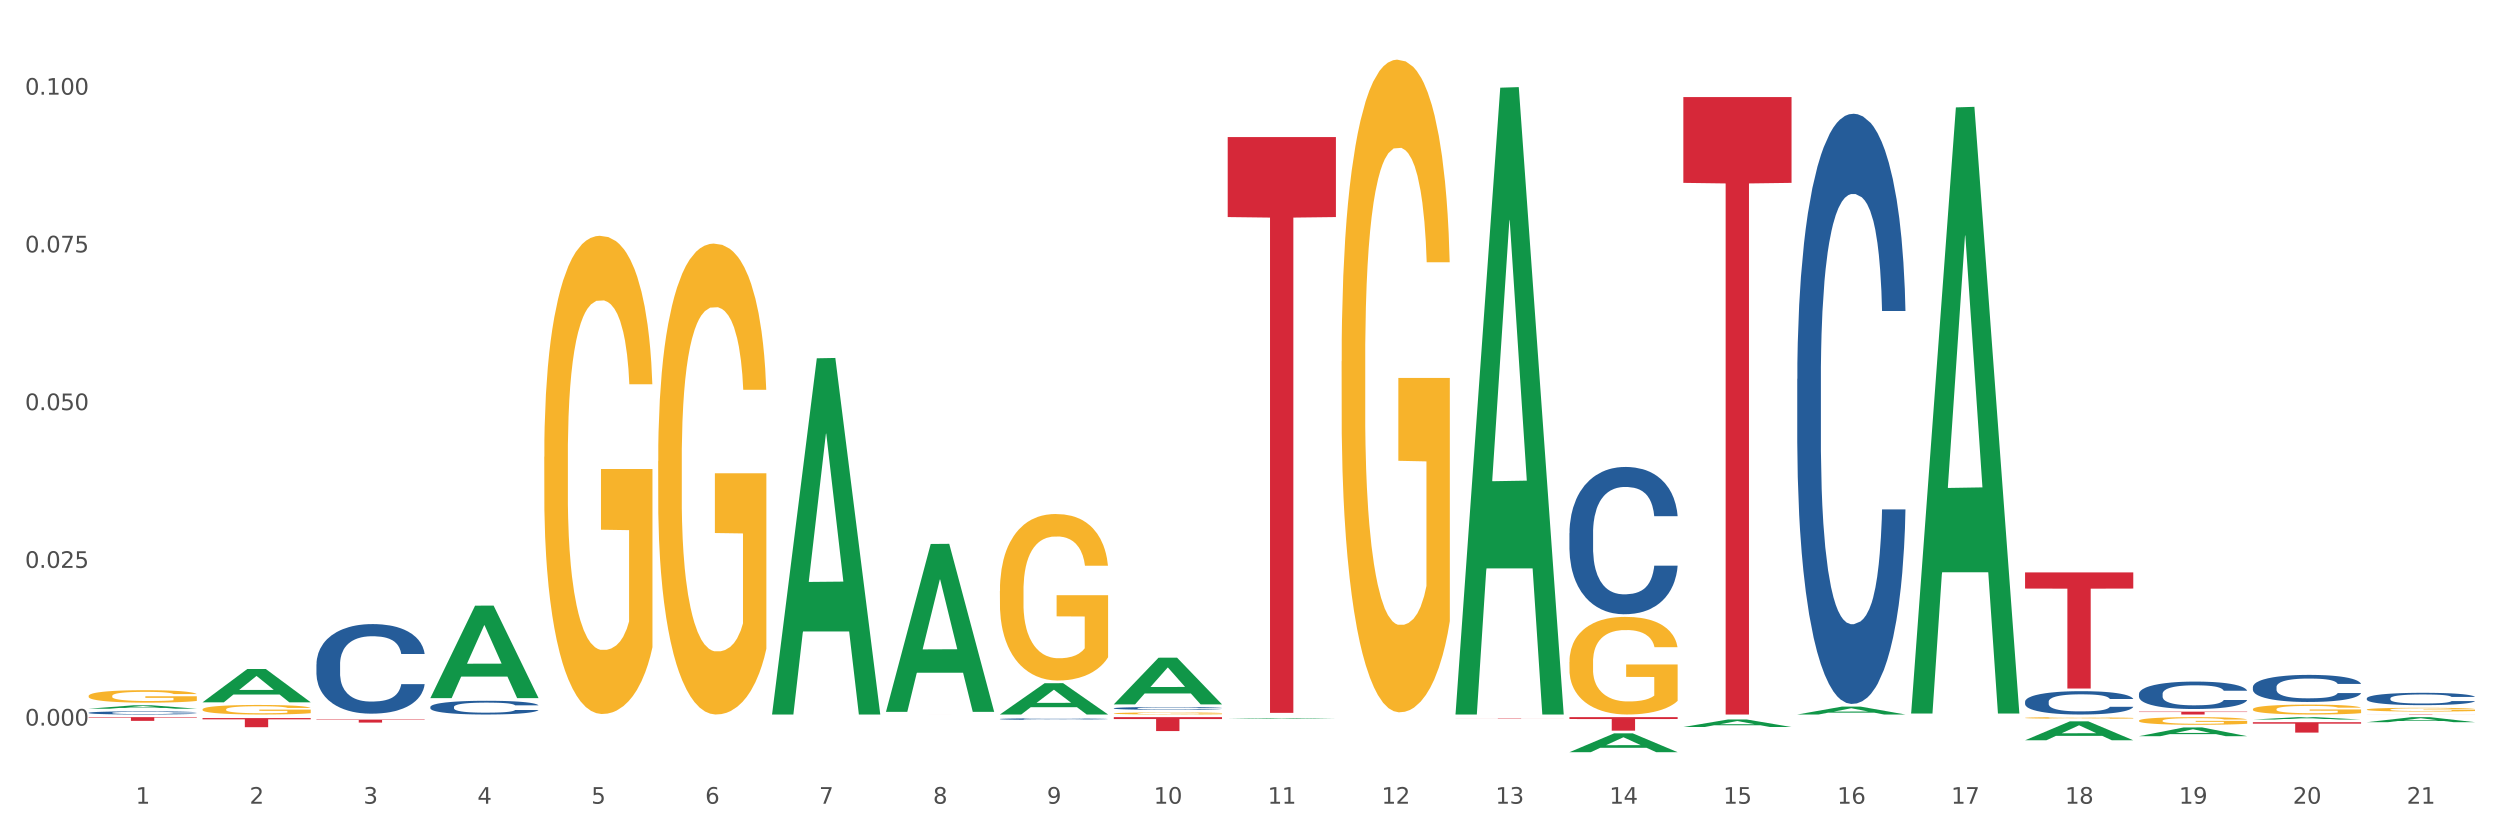 <?xml version="1.0" encoding="utf-8" standalone="no"?>
<!DOCTYPE svg PUBLIC "-//W3C//DTD SVG 1.1//EN"
  "http://www.w3.org/Graphics/SVG/1.1/DTD/svg11.dtd">
<svg xmlns:xlink="http://www.w3.org/1999/xlink" width="1080pt" height="360pt" viewBox="0 0 1080 360" xmlns="http://www.w3.org/2000/svg" version="1.1">
 <rect x="0" y="0" width="1080" height="360" fill="#333333" stroke="none"/>
 <defs>
  <style type="text/css">*{stroke-linejoin: round; stroke-linecap: butt}</style>
 </defs>
 <g id="figure_1">
  <g id="patch_1">
   <path d="M 0 360 
L 1080 360 
L 1080 0 
L 0 0 
z
" style="fill: #ffffff; stroke: #ffffff; stroke-linejoin: miter"/>
  </g>
  <g id="axes_1">
   <g id="matplotlib.axis_1">
    <g id="xtick_1">
     <g id="text_1">
      <!-- 1 -->
      <g style="fill: #4d4d4d" transform="translate(58.603 347.204) scale(0.096 -0.096)">
       <defs>
        <path id="DejaVuSans-31" d="M 794 531 
L 1825 531 
L 1825 4091 
L 703 3866 
L 703 4441 
L 1819 4666 
L 2450 4666 
L 2450 531 
L 3481 531 
L 3481 0 
L 794 0 
L 794 531 
z
" transform="scale(0.016)"/>
       </defs>
       <use xlink:href="#DejaVuSans-31"/>
      </g>
     </g>
    </g>
    <g id="xtick_2">
     <g id="text_2">
      <!-- 2 -->
      <g style="fill: #4d4d4d" transform="translate(107.811 347.204) scale(0.096 -0.096)">
       <defs>
        <path id="DejaVuSans-32" d="M 1228 531 
L 3431 531 
L 3431 0 
L 469 0 
L 469 531 
Q 828 903 1448 1529 
Q 2069 2156 2228 2338 
Q 2531 2678 2651 2914 
Q 2772 3150 2772 3378 
Q 2772 3750 2511 3984 
Q 2250 4219 1831 4219 
Q 1534 4219 1204 4116 
Q 875 4013 500 3803 
L 500 4441 
Q 881 4594 1212 4672 
Q 1544 4750 1819 4750 
Q 2544 4750 2975 4387 
Q 3406 4025 3406 3419 
Q 3406 3131 3298 2873 
Q 3191 2616 2906 2266 
Q 2828 2175 2409 1742 
Q 1991 1309 1228 531 
z
" transform="scale(0.016)"/>
       </defs>
       <use xlink:href="#DejaVuSans-32"/>
      </g>
     </g>
    </g>
    <g id="xtick_3">
     <g id="text_3">
      <!-- 3 -->
      <g style="fill: #4d4d4d" transform="translate(157.02 347.204) scale(0.096 -0.096)">
       <defs>
        <path id="DejaVuSans-33" d="M 2597 2516 
Q 3050 2419 3304 2112 
Q 3559 1806 3559 1356 
Q 3559 666 3084 287 
Q 2609 -91 1734 -91 
Q 1441 -91 1130 -33 
Q 819 25 488 141 
L 488 750 
Q 750 597 1062 519 
Q 1375 441 1716 441 
Q 2309 441 2620 675 
Q 2931 909 2931 1356 
Q 2931 1769 2642 2001 
Q 2353 2234 1838 2234 
L 1294 2234 
L 1294 2753 
L 1863 2753 
Q 2328 2753 2575 2939 
Q 2822 3125 2822 3475 
Q 2822 3834 2567 4026 
Q 2313 4219 1838 4219 
Q 1578 4219 1281 4162 
Q 984 4106 628 3988 
L 628 4550 
Q 988 4650 1302 4700 
Q 1616 4750 1894 4750 
Q 2613 4750 3031 4423 
Q 3450 4097 3450 3541 
Q 3450 3153 3228 2886 
Q 3006 2619 2597 2516 
z
" transform="scale(0.016)"/>
       </defs>
       <use xlink:href="#DejaVuSans-33"/>
      </g>
     </g>
    </g>
    <g id="xtick_4">
     <g id="text_4">
      <!-- 4 -->
      <g style="fill: #4d4d4d" transform="translate(206.228 347.204) scale(0.096 -0.096)">
       <defs>
        <path id="DejaVuSans-34" d="M 2419 4116 
L 825 1625 
L 2419 1625 
L 2419 4116 
z
M 2253 4666 
L 3047 4666 
L 3047 1625 
L 3713 1625 
L 3713 1100 
L 3047 1100 
L 3047 0 
L 2419 0 
L 2419 1100 
L 313 1100 
L 313 1709 
L 2253 4666 
z
" transform="scale(0.016)"/>
       </defs>
       <use xlink:href="#DejaVuSans-34"/>
      </g>
     </g>
    </g>
    <g id="xtick_5">
     <g id="text_5">
      <!-- 5 -->
      <g style="fill: #4d4d4d" transform="translate(255.437 347.204) scale(0.096 -0.096)">
       <defs>
        <path id="DejaVuSans-35" d="M 691 4666 
L 3169 4666 
L 3169 4134 
L 1269 4134 
L 1269 2991 
Q 1406 3038 1543 3061 
Q 1681 3084 1819 3084 
Q 2600 3084 3056 2656 
Q 3513 2228 3513 1497 
Q 3513 744 3044 326 
Q 2575 -91 1722 -91 
Q 1428 -91 1123 -41 
Q 819 9 494 109 
L 494 744 
Q 775 591 1075 516 
Q 1375 441 1709 441 
Q 2250 441 2565 725 
Q 2881 1009 2881 1497 
Q 2881 1984 2565 2268 
Q 2250 2553 1709 2553 
Q 1456 2553 1204 2497 
Q 953 2441 691 2322 
L 691 4666 
z
" transform="scale(0.016)"/>
       </defs>
       <use xlink:href="#DejaVuSans-35"/>
      </g>
     </g>
    </g>
    <g id="xtick_6">
     <g id="text_6">
      <!-- 6 -->
      <g style="fill: #4d4d4d" transform="translate(304.645 347.204) scale(0.096 -0.096)">
       <defs>
        <path id="DejaVuSans-36" d="M 2113 2584 
Q 1688 2584 1439 2293 
Q 1191 2003 1191 1497 
Q 1191 994 1439 701 
Q 1688 409 2113 409 
Q 2538 409 2786 701 
Q 3034 994 3034 1497 
Q 3034 2003 2786 2293 
Q 2538 2584 2113 2584 
z
M 3366 4563 
L 3366 3988 
Q 3128 4100 2886 4159 
Q 2644 4219 2406 4219 
Q 1781 4219 1451 3797 
Q 1122 3375 1075 2522 
Q 1259 2794 1537 2939 
Q 1816 3084 2150 3084 
Q 2853 3084 3261 2657 
Q 3669 2231 3669 1497 
Q 3669 778 3244 343 
Q 2819 -91 2113 -91 
Q 1303 -91 875 529 
Q 447 1150 447 2328 
Q 447 3434 972 4092 
Q 1497 4750 2381 4750 
Q 2619 4750 2861 4703 
Q 3103 4656 3366 4563 
z
" transform="scale(0.016)"/>
       </defs>
       <use xlink:href="#DejaVuSans-36"/>
      </g>
     </g>
    </g>
    <g id="xtick_7">
     <g id="text_7">
      <!-- 7 -->
      <g style="fill: #4d4d4d" transform="translate(353.854 347.204) scale(0.096 -0.096)">
       <defs>
        <path id="DejaVuSans-37" d="M 525 4666 
L 3525 4666 
L 3525 4397 
L 1831 0 
L 1172 0 
L 2766 4134 
L 525 4134 
L 525 4666 
z
" transform="scale(0.016)"/>
       </defs>
       <use xlink:href="#DejaVuSans-37"/>
      </g>
     </g>
    </g>
    <g id="xtick_8">
     <g id="text_8">
      <!-- 8 -->
      <g style="fill: #4d4d4d" transform="translate(403.062 347.204) scale(0.096 -0.096)">
       <defs>
        <path id="DejaVuSans-38" d="M 2034 2216 
Q 1584 2216 1326 1975 
Q 1069 1734 1069 1313 
Q 1069 891 1326 650 
Q 1584 409 2034 409 
Q 2484 409 2743 651 
Q 3003 894 3003 1313 
Q 3003 1734 2745 1975 
Q 2488 2216 2034 2216 
z
M 1403 2484 
Q 997 2584 770 2862 
Q 544 3141 544 3541 
Q 544 4100 942 4425 
Q 1341 4750 2034 4750 
Q 2731 4750 3128 4425 
Q 3525 4100 3525 3541 
Q 3525 3141 3298 2862 
Q 3072 2584 2669 2484 
Q 3125 2378 3379 2068 
Q 3634 1759 3634 1313 
Q 3634 634 3220 271 
Q 2806 -91 2034 -91 
Q 1263 -91 848 271 
Q 434 634 434 1313 
Q 434 1759 690 2068 
Q 947 2378 1403 2484 
z
M 1172 3481 
Q 1172 3119 1398 2916 
Q 1625 2713 2034 2713 
Q 2441 2713 2670 2916 
Q 2900 3119 2900 3481 
Q 2900 3844 2670 4047 
Q 2441 4250 2034 4250 
Q 1625 4250 1398 4047 
Q 1172 3844 1172 3481 
z
" transform="scale(0.016)"/>
       </defs>
       <use xlink:href="#DejaVuSans-38"/>
      </g>
     </g>
    </g>
    <g id="xtick_9">
     <g id="text_9">
      <!-- 9 -->
      <g style="fill: #4d4d4d" transform="translate(452.271 347.204) scale(0.096 -0.096)">
       <defs>
        <path id="DejaVuSans-39" d="M 703 97 
L 703 672 
Q 941 559 1184 500 
Q 1428 441 1663 441 
Q 2288 441 2617 861 
Q 2947 1281 2994 2138 
Q 2813 1869 2534 1725 
Q 2256 1581 1919 1581 
Q 1219 1581 811 2004 
Q 403 2428 403 3163 
Q 403 3881 828 4315 
Q 1253 4750 1959 4750 
Q 2769 4750 3195 4129 
Q 3622 3509 3622 2328 
Q 3622 1225 3098 567 
Q 2575 -91 1691 -91 
Q 1453 -91 1209 -44 
Q 966 3 703 97 
z
M 1959 2075 
Q 2384 2075 2632 2365 
Q 2881 2656 2881 3163 
Q 2881 3666 2632 3958 
Q 2384 4250 1959 4250 
Q 1534 4250 1286 3958 
Q 1038 3666 1038 3163 
Q 1038 2656 1286 2365 
Q 1534 2075 1959 2075 
z
" transform="scale(0.016)"/>
       </defs>
       <use xlink:href="#DejaVuSans-39"/>
      </g>
     </g>
    </g>
    <g id="xtick_10">
     <g id="text_10">
      <!-- 10 -->
      <g style="fill: #4d4d4d" transform="translate(498.425 347.204) scale(0.096 -0.096)">
       <defs>
        <path id="DejaVuSans-30" d="M 2034 4250 
Q 1547 4250 1301 3770 
Q 1056 3291 1056 2328 
Q 1056 1369 1301 889 
Q 1547 409 2034 409 
Q 2525 409 2770 889 
Q 3016 1369 3016 2328 
Q 3016 3291 2770 3770 
Q 2525 4250 2034 4250 
z
M 2034 4750 
Q 2819 4750 3233 4129 
Q 3647 3509 3647 2328 
Q 3647 1150 3233 529 
Q 2819 -91 2034 -91 
Q 1250 -91 836 529 
Q 422 1150 422 2328 
Q 422 3509 836 4129 
Q 1250 4750 2034 4750 
z
" transform="scale(0.016)"/>
       </defs>
       <use xlink:href="#DejaVuSans-31"/>
       <use xlink:href="#DejaVuSans-30" transform="translate(63.623 0)"/>
      </g>
     </g>
    </g>
    <g id="xtick_11">
     <g id="text_11">
      <!-- 11 -->
      <g style="fill: #4d4d4d" transform="translate(547.634 347.204) scale(0.096 -0.096)">
       <use xlink:href="#DejaVuSans-31"/>
       <use xlink:href="#DejaVuSans-31" transform="translate(63.623 0)"/>
      </g>
     </g>
    </g>
    <g id="xtick_12">
     <g id="text_12">
      <!-- 12 -->
      <g style="fill: #4d4d4d" transform="translate(596.842 347.204) scale(0.096 -0.096)">
       <use xlink:href="#DejaVuSans-31"/>
       <use xlink:href="#DejaVuSans-32" transform="translate(63.623 0)"/>
      </g>
     </g>
    </g>
    <g id="xtick_13">
     <g id="text_13">
      <!-- 13 -->
      <g style="fill: #4d4d4d" transform="translate(646.05 347.204) scale(0.096 -0.096)">
       <use xlink:href="#DejaVuSans-31"/>
       <use xlink:href="#DejaVuSans-33" transform="translate(63.623 0)"/>
      </g>
     </g>
    </g>
    <g id="xtick_14">
     <g id="text_14">
      <!-- 14 -->
      <g style="fill: #4d4d4d" transform="translate(695.259 347.204) scale(0.096 -0.096)">
       <use xlink:href="#DejaVuSans-31"/>
       <use xlink:href="#DejaVuSans-34" transform="translate(63.623 0)"/>
      </g>
     </g>
    </g>
    <g id="xtick_15">
     <g id="text_15">
      <!-- 15 -->
      <g style="fill: #4d4d4d" transform="translate(744.467 347.204) scale(0.096 -0.096)">
       <use xlink:href="#DejaVuSans-31"/>
       <use xlink:href="#DejaVuSans-35" transform="translate(63.623 0)"/>
      </g>
     </g>
    </g>
    <g id="xtick_16">
     <g id="text_16">
      <!-- 16 -->
      <g style="fill: #4d4d4d" transform="translate(793.676 347.204) scale(0.096 -0.096)">
       <use xlink:href="#DejaVuSans-31"/>
       <use xlink:href="#DejaVuSans-36" transform="translate(63.623 0)"/>
      </g>
     </g>
    </g>
    <g id="xtick_17">
     <g id="text_17">
      <!-- 17 -->
      <g style="fill: #4d4d4d" transform="translate(842.884 347.204) scale(0.096 -0.096)">
       <use xlink:href="#DejaVuSans-31"/>
       <use xlink:href="#DejaVuSans-37" transform="translate(63.623 0)"/>
      </g>
     </g>
    </g>
    <g id="xtick_18">
     <g id="text_18">
      <!-- 18 -->
      <g style="fill: #4d4d4d" transform="translate(892.093 347.204) scale(0.096 -0.096)">
       <use xlink:href="#DejaVuSans-31"/>
       <use xlink:href="#DejaVuSans-38" transform="translate(63.623 0)"/>
      </g>
     </g>
    </g>
    <g id="xtick_19">
     <g id="text_19">
      <!-- 19 -->
      <g style="fill: #4d4d4d" transform="translate(941.301 347.204) scale(0.096 -0.096)">
       <use xlink:href="#DejaVuSans-31"/>
       <use xlink:href="#DejaVuSans-39" transform="translate(63.623 0)"/>
      </g>
     </g>
    </g>
    <g id="xtick_20">
     <g id="text_20">
      <!-- 20 -->
      <g style="fill: #4d4d4d" transform="translate(990.51 347.204) scale(0.096 -0.096)">
       <use xlink:href="#DejaVuSans-32"/>
       <use xlink:href="#DejaVuSans-30" transform="translate(63.623 0)"/>
      </g>
     </g>
    </g>
    <g id="xtick_21">
     <g id="text_21">
      <!-- 21 -->
      <g style="fill: #4d4d4d" transform="translate(1039.718 347.204) scale(0.096 -0.096)">
       <use xlink:href="#DejaVuSans-32"/>
       <use xlink:href="#DejaVuSans-31" transform="translate(63.623 0)"/>
      </g>
     </g>
    </g>
    <g id="xtick_22"/>
    <g id="xtick_23"/>
    <g id="xtick_24"/>
    <g id="xtick_25"/>
    <g id="xtick_26"/>
    <g id="xtick_27"/>
    <g id="xtick_28"/>
    <g id="xtick_29"/>
    <g id="xtick_30"/>
    <g id="xtick_31"/>
    <g id="xtick_32"/>
    <g id="xtick_33"/>
    <g id="xtick_34"/>
    <g id="xtick_35"/>
    <g id="xtick_36"/>
    <g id="xtick_37"/>
    <g id="xtick_38"/>
    <g id="xtick_39"/>
    <g id="xtick_40"/>
    <g id="xtick_41"/>
   </g>
   <g id="matplotlib.axis_2">
    <g id="ytick_1">
     <g id="text_22">
      <!-- 0.000 -->
      <g style="fill: #4d4d4d" transform="translate(10.8 313.455) scale(0.096 -0.096)">
       <defs>
        <path id="DejaVuSans-2e" d="M 684 794 
L 1344 794 
L 1344 0 
L 684 0 
L 684 794 
z
" transform="scale(0.016)"/>
       </defs>
       <use xlink:href="#DejaVuSans-30"/>
       <use xlink:href="#DejaVuSans-2e" transform="translate(63.623 0)"/>
       <use xlink:href="#DejaVuSans-30" transform="translate(95.41 0)"/>
       <use xlink:href="#DejaVuSans-30" transform="translate(159.033 0)"/>
       <use xlink:href="#DejaVuSans-30" transform="translate(222.656 0)"/>
      </g>
     </g>
    </g>
    <g id="ytick_2">
     <g id="text_23">
      <!-- 0.025 -->
      <g style="fill: #4d4d4d" transform="translate(10.8 245.317) scale(0.096 -0.096)">
       <use xlink:href="#DejaVuSans-30"/>
       <use xlink:href="#DejaVuSans-2e" transform="translate(63.623 0)"/>
       <use xlink:href="#DejaVuSans-30" transform="translate(95.41 0)"/>
       <use xlink:href="#DejaVuSans-32" transform="translate(159.033 0)"/>
       <use xlink:href="#DejaVuSans-35" transform="translate(222.656 0)"/>
      </g>
     </g>
    </g>
    <g id="ytick_3">
     <g id="text_24">
      <!-- 0.050 -->
      <g style="fill: #4d4d4d" transform="translate(10.8 177.178) scale(0.096 -0.096)">
       <use xlink:href="#DejaVuSans-30"/>
       <use xlink:href="#DejaVuSans-2e" transform="translate(63.623 0)"/>
       <use xlink:href="#DejaVuSans-30" transform="translate(95.41 0)"/>
       <use xlink:href="#DejaVuSans-35" transform="translate(159.033 0)"/>
       <use xlink:href="#DejaVuSans-30" transform="translate(222.656 0)"/>
      </g>
     </g>
    </g>
    <g id="ytick_4">
     <g id="text_25">
      <!-- 0.075 -->
      <g style="fill: #4d4d4d" transform="translate(10.8 109.039) scale(0.096 -0.096)">
       <use xlink:href="#DejaVuSans-30"/>
       <use xlink:href="#DejaVuSans-2e" transform="translate(63.623 0)"/>
       <use xlink:href="#DejaVuSans-30" transform="translate(95.41 0)"/>
       <use xlink:href="#DejaVuSans-37" transform="translate(159.033 0)"/>
       <use xlink:href="#DejaVuSans-35" transform="translate(222.656 0)"/>
      </g>
     </g>
    </g>
    <g id="ytick_5">
     <g id="text_26">
      <!-- 0.100 -->
      <g style="fill: #4d4d4d" transform="translate(10.8 40.901) scale(0.096 -0.096)">
       <use xlink:href="#DejaVuSans-30"/>
       <use xlink:href="#DejaVuSans-2e" transform="translate(63.623 0)"/>
       <use xlink:href="#DejaVuSans-31" transform="translate(95.41 0)"/>
       <use xlink:href="#DejaVuSans-30" transform="translate(159.033 0)"/>
       <use xlink:href="#DejaVuSans-30" transform="translate(222.656 0)"/>
      </g>
     </g>
    </g>
    <g id="ytick_6"/>
    <g id="ytick_7"/>
    <g id="ytick_8"/>
    <g id="ytick_9"/>
   </g>
   <g id="PolyCollection_1">
    <path d="M 38.283 306.161 
L 38.331 306.16 
L 57.609 304.688 
L 65.609 304.687 
L 85.031 306.164 
L 75.778 306.164 
L 71.585 305.82 
L 51.681 305.82 
L 51.536 305.826 
L 47.488 306.164 
L 38.283 306.164 
L 38.283 306.161 
L 54.187 305.615 
L 69.079 305.613 
L 61.705 305.002 
L 61.609 304.999 
L 61.512 305.003 
L 54.139 305.613 
L 54.187 305.615 
L 38.283 306.161 
z
" clip-path="url(#p8e7ef929de)" style="fill: #109648"/>
    <path d="M 87.491 303.378 
L 87.54 303.364 
L 106.817 289.016 
L 114.817 289.002 
L 134.239 303.405 
L 124.986 303.405 
L 120.793 300.051 
L 100.889 300.051 
L 100.745 300.105 
L 96.696 303.405 
L 87.491 303.405 
L 87.491 303.378 
L 103.395 298.05 
L 118.287 298.036 
L 110.914 292.072 
L 110.817 292.045 
L 110.721 292.086 
L 103.347 298.036 
L 103.395 298.05 
L 87.491 303.378 
z
" clip-path="url(#p8e7ef929de)" style="fill: #109648"/>
    <path d="M 185.908 301.518 
L 185.957 301.481 
L 205.234 261.645 
L 213.234 261.608 
L 232.656 301.593 
L 223.403 301.593 
L 219.21 292.282 
L 199.306 292.282 
L 199.162 292.432 
L 195.113 301.593 
L 185.908 301.593 
L 185.908 301.518 
L 201.812 286.725 
L 216.704 286.688 
L 209.331 270.13 
L 209.234 270.055 
L 209.138 270.168 
L 201.764 286.688 
L 201.812 286.725 
L 185.908 301.518 
z
" clip-path="url(#p8e7ef929de)" style="fill: #109648"/>
    <path d="M 431.951 255.294 
L 432.006 255.228 
L 432.006 252.863 
L 432.116 250.827 
L 432.668 245.899 
L 433.496 241.826 
L 434.103 239.658 
L 434.71 237.884 
L 435.428 236.11 
L 436.311 234.271 
L 437.911 231.577 
L 438.905 230.198 
L 440.119 228.752 
L 442.327 226.65 
L 443.927 225.467 
L 445.583 224.482 
L 448.288 223.299 
L 450.054 222.774 
L 451.93 222.38 
L 454.193 222.117 
L 455.904 222.051 
L 459.657 222.248 
L 462.858 222.84 
L 464.404 223.299 
L 466.391 224.088 
L 467.439 224.613 
L 469.15 225.665 
L 470.916 227.044 
L 472.131 228.227 
L 473.952 230.46 
L 475.332 232.694 
L 476.601 235.453 
L 477.264 237.359 
L 477.76 239.133 
L 478.202 241.169 
L 478.643 244.388 
L 468.709 244.388 
L 468.322 242.089 
L 467.715 239.921 
L 466.832 237.819 
L 466.06 236.505 
L 464.735 234.862 
L 463.521 233.811 
L 462.251 233.023 
L 460.706 232.366 
L 459.492 232.037 
L 457.781 231.774 
L 454.414 231.84 
L 452.151 232.366 
L 450.606 233.023 
L 449.612 233.614 
L 448.729 234.271 
L 447.736 235.191 
L 446.577 236.57 
L 445.749 237.819 
L 444.921 239.395 
L 444.259 240.972 
L 443.651 242.812 
L 443.155 244.782 
L 442.768 246.819 
L 442.437 249.316 
L 442.161 253.455 
L 442.161 262.455 
L 442.272 264.492 
L 442.548 267.185 
L 442.879 269.222 
L 443.431 271.653 
L 443.927 273.295 
L 444.866 275.66 
L 445.914 277.631 
L 446.742 278.879 
L 447.57 279.93 
L 449.005 281.376 
L 450.606 282.558 
L 451.985 283.281 
L 453.862 283.938 
L 455.131 284.201 
L 456.235 284.332 
L 458.94 284.332 
L 460.871 284.135 
L 463.024 283.675 
L 464.68 283.084 
L 466.06 282.361 
L 467.605 281.179 
L 468.598 280.062 
L 468.598 266.331 
L 456.456 266.265 
L 456.456 257.134 
L 478.699 257.134 
L 478.699 283.938 
L 477.76 285.318 
L 476.712 286.566 
L 475.608 287.683 
L 473.952 289.062 
L 471.965 290.376 
L 470.199 291.296 
L 468.322 292.084 
L 466.115 292.807 
L 463.245 293.464 
L 461.479 293.727 
L 459.271 293.924 
L 456.677 293.99 
L 454.414 293.858 
L 452.206 293.53 
L 449.888 292.939 
L 447.625 292.084 
L 445.914 291.23 
L 444.203 290.179 
L 442.382 288.8 
L 440.947 287.486 
L 439.843 286.303 
L 438.629 284.792 
L 437.304 282.821 
L 436.311 281.047 
L 435.428 279.208 
L 434.489 276.843 
L 433.827 274.806 
L 433.165 272.244 
L 432.778 270.339 
L 432.337 267.382 
L 432.006 263.243 
L 431.951 255.294 
z
" clip-path="url(#p8e7ef929de)" style="fill: #f7b32b"/>
    <path d="M 87.491 306.45 
L 87.547 306.446 
L 87.547 306.31 
L 87.657 306.193 
L 88.209 305.911 
L 89.037 305.677 
L 89.644 305.552 
L 90.251 305.45 
L 90.969 305.348 
L 91.852 305.243 
L 93.452 305.088 
L 94.446 305.009 
L 95.66 304.926 
L 97.868 304.805 
L 99.468 304.737 
L 101.124 304.681 
L 103.828 304.613 
L 105.595 304.583 
L 107.471 304.56 
L 109.734 304.545 
L 111.445 304.541 
L 115.198 304.552 
L 118.399 304.586 
L 119.945 304.613 
L 121.932 304.658 
L 122.98 304.688 
L 124.691 304.749 
L 126.457 304.828 
L 127.672 304.896 
L 129.493 305.024 
L 130.873 305.152 
L 132.142 305.311 
L 132.804 305.42 
L 133.301 305.522 
L 133.743 305.639 
L 134.184 305.824 
L 124.25 305.824 
L 123.863 305.692 
L 123.256 305.567 
L 122.373 305.447 
L 121.6 305.371 
L 120.276 305.277 
L 119.062 305.216 
L 117.792 305.171 
L 116.247 305.133 
L 115.032 305.115 
L 113.322 305.099 
L 109.955 305.103 
L 107.692 305.133 
L 106.147 305.171 
L 105.153 305.205 
L 104.27 305.243 
L 103.276 305.296 
L 102.117 305.375 
L 101.29 305.447 
L 100.462 305.537 
L 99.799 305.628 
L 99.192 305.733 
L 98.696 305.846 
L 98.309 305.963 
L 97.978 306.107 
L 97.702 306.344 
L 97.702 306.861 
L 97.812 306.978 
L 98.088 307.133 
L 98.42 307.25 
L 98.971 307.389 
L 99.468 307.484 
L 100.406 307.62 
L 101.455 307.733 
L 102.283 307.804 
L 103.111 307.865 
L 104.546 307.948 
L 106.147 308.016 
L 107.526 308.057 
L 109.403 308.095 
L 110.672 308.11 
L 111.776 308.117 
L 114.481 308.117 
L 116.412 308.106 
L 118.565 308.08 
L 120.221 308.046 
L 121.6 308.004 
L 123.146 307.936 
L 124.139 307.872 
L 124.139 307.084 
L 111.997 307.08 
L 111.997 306.556 
L 134.239 306.556 
L 134.239 308.095 
L 133.301 308.174 
L 132.253 308.246 
L 131.149 308.31 
L 129.493 308.389 
L 127.506 308.465 
L 125.74 308.517 
L 123.863 308.563 
L 121.656 308.604 
L 118.786 308.642 
L 117.019 308.657 
L 114.812 308.668 
L 112.218 308.672 
L 109.955 308.664 
L 107.747 308.646 
L 105.429 308.612 
L 103.166 308.563 
L 101.455 308.514 
L 99.744 308.453 
L 97.923 308.374 
L 96.488 308.299 
L 95.384 308.231 
L 94.17 308.144 
L 92.845 308.031 
L 91.852 307.929 
L 90.969 307.823 
L 90.03 307.687 
L 89.368 307.57 
L 88.706 307.423 
L 88.319 307.314 
L 87.878 307.144 
L 87.547 306.906 
L 87.491 306.45 
z
" clip-path="url(#p8e7ef929de)" style="fill: #f7b32b"/>
    <path d="M 235.117 197.327 
L 235.172 197.139 
L 235.172 190.346 
L 235.282 184.497 
L 235.834 170.347 
L 236.662 158.649 
L 237.269 152.422 
L 237.876 147.328 
L 238.594 142.234 
L 239.477 136.951 
L 241.078 129.215 
L 242.071 125.253 
L 243.285 121.102 
L 245.493 115.065 
L 247.094 111.668 
L 248.749 108.838 
L 251.454 105.442 
L 253.22 103.933 
L 255.096 102.801 
L 257.359 102.046 
L 259.07 101.857 
L 262.823 102.423 
L 266.025 104.121 
L 267.57 105.442 
L 269.557 107.706 
L 270.606 109.216 
L 272.317 112.234 
L 274.083 116.197 
L 275.297 119.593 
L 277.118 126.008 
L 278.498 132.423 
L 279.768 140.347 
L 280.43 145.819 
L 280.927 150.913 
L 281.368 156.762 
L 281.81 166.007 
L 271.875 166.007 
L 271.489 159.403 
L 270.882 153.177 
L 269.998 147.139 
L 269.226 143.366 
L 267.901 138.649 
L 266.687 135.63 
L 265.417 133.366 
L 263.872 131.479 
L 262.658 130.536 
L 260.947 129.781 
L 257.58 129.97 
L 255.317 131.479 
L 253.772 133.366 
L 252.778 135.064 
L 251.895 136.951 
L 250.902 139.592 
L 249.743 143.555 
L 248.915 147.139 
L 248.087 151.668 
L 247.425 156.196 
L 246.818 161.479 
L 246.321 167.139 
L 245.935 172.988 
L 245.603 180.158 
L 245.327 192.044 
L 245.327 217.893 
L 245.438 223.742 
L 245.714 231.478 
L 246.045 237.327 
L 246.597 244.308 
L 247.094 249.025 
L 248.032 255.817 
L 249.08 261.477 
L 249.908 265.062 
L 250.736 268.081 
L 252.171 272.232 
L 253.772 275.628 
L 255.152 277.704 
L 257.028 279.59 
L 258.298 280.345 
L 259.401 280.722 
L 262.106 280.722 
L 264.038 280.156 
L 266.19 278.836 
L 267.846 277.137 
L 269.226 275.062 
L 270.771 271.666 
L 271.765 268.458 
L 271.765 229.025 
L 259.622 228.836 
L 259.622 202.61 
L 281.865 202.61 
L 281.865 279.59 
L 280.927 283.552 
L 279.878 287.137 
L 278.774 290.345 
L 277.118 294.307 
L 275.131 298.081 
L 273.365 300.722 
L 271.489 302.986 
L 269.281 305.062 
L 266.411 306.948 
L 264.645 307.703 
L 262.437 308.269 
L 259.843 308.458 
L 257.58 308.08 
L 255.372 307.137 
L 253.054 305.439 
L 250.791 302.986 
L 249.08 300.533 
L 247.37 297.515 
L 245.548 293.552 
L 244.113 289.779 
L 243.009 286.383 
L 241.795 282.043 
L 240.47 276.383 
L 239.477 271.289 
L 238.594 266.006 
L 237.656 259.213 
L 236.993 253.364 
L 236.331 246.006 
L 235.945 240.534 
L 235.503 232.044 
L 235.172 220.157 
L 235.117 197.327 
z
" clip-path="url(#p8e7ef929de)" style="fill: #f7b32b"/>
    <path d="M 284.325 199.235 
L 284.38 199.049 
L 284.38 192.36 
L 284.491 186.6 
L 285.043 172.665 
L 285.871 161.145 
L 286.478 155.014 
L 287.085 149.997 
L 287.802 144.98 
L 288.685 139.778 
L 290.286 132.16 
L 291.279 128.258 
L 292.494 124.171 
L 294.701 118.225 
L 296.302 114.881 
L 297.958 112.093 
L 300.662 108.749 
L 302.428 107.263 
L 304.305 106.148 
L 306.568 105.405 
L 308.279 105.219 
L 312.032 105.776 
L 315.233 107.448 
L 316.778 108.749 
L 318.765 110.979 
L 319.814 112.465 
L 321.525 115.438 
L 323.291 119.34 
L 324.505 122.684 
L 326.327 129.001 
L 327.707 135.319 
L 328.976 143.122 
L 329.638 148.511 
L 330.135 153.527 
L 330.577 159.287 
L 331.018 168.391 
L 321.083 168.391 
L 320.697 161.888 
L 320.09 155.757 
L 319.207 149.811 
L 318.434 146.095 
L 317.11 141.45 
L 315.895 138.477 
L 314.626 136.248 
L 313.081 134.39 
L 311.866 133.461 
L 310.155 132.718 
L 306.789 132.903 
L 304.526 134.39 
L 302.98 136.248 
L 301.987 137.92 
L 301.104 139.778 
L 300.11 142.379 
L 298.951 146.281 
L 298.123 149.811 
L 297.295 154.271 
L 296.633 158.73 
L 296.026 163.932 
L 295.529 169.506 
L 295.143 175.266 
L 294.812 182.327 
L 294.536 194.032 
L 294.536 219.487 
L 294.646 225.247 
L 294.922 232.865 
L 295.253 238.625 
L 295.805 245.499 
L 296.302 250.144 
L 297.24 256.833 
L 298.289 262.407 
L 299.117 265.938 
L 299.945 268.91 
L 301.38 272.998 
L 302.98 276.342 
L 304.36 278.386 
L 306.237 280.244 
L 307.506 280.988 
L 308.61 281.359 
L 311.314 281.359 
L 313.246 280.802 
L 315.399 279.501 
L 317.054 277.829 
L 318.434 275.785 
L 319.98 272.441 
L 320.973 269.282 
L 320.973 230.449 
L 308.831 230.264 
L 308.831 204.437 
L 331.073 204.437 
L 331.073 280.244 
L 330.135 284.146 
L 329.086 287.676 
L 327.982 290.835 
L 326.327 294.737 
L 324.34 298.453 
L 322.574 301.054 
L 320.697 303.284 
L 318.489 305.328 
L 315.619 307.186 
L 313.853 307.929 
L 311.646 308.486 
L 309.051 308.672 
L 306.789 308.3 
L 304.581 307.371 
L 302.263 305.699 
L 300 303.284 
L 298.289 300.868 
L 296.578 297.896 
L 294.757 293.994 
L 293.322 290.278 
L 292.218 286.933 
L 291.004 282.66 
L 289.679 277.086 
L 288.685 272.069 
L 287.802 266.867 
L 286.864 260.178 
L 286.202 254.418 
L 285.539 247.172 
L 285.153 241.783 
L 284.712 233.422 
L 284.38 221.717 
L 284.325 199.235 
z
" clip-path="url(#p8e7ef929de)" style="fill: #f7b32b"/>
    <path d="M 431.951 310.609 
L 432.006 310.609 
L 432.006 310.592 
L 432.172 310.569 
L 432.779 310.527 
L 433.553 310.495 
L 434.879 310.458 
L 435.598 310.442 
L 436.537 310.425 
L 438.471 310.397 
L 440.681 310.372 
L 442.229 310.359 
L 443.389 310.351 
L 445.986 310.336 
L 447.478 310.329 
L 449.025 310.324 
L 450.351 310.32 
L 452.562 310.316 
L 454.33 310.314 
L 456.374 310.314 
L 458.087 310.314 
L 460.353 310.317 
L 463.669 310.324 
L 464.939 310.328 
L 466.652 310.335 
L 468.421 310.345 
L 469.857 310.354 
L 471.515 310.368 
L 473.228 310.386 
L 474.886 310.409 
L 476.046 310.43 
L 476.986 310.452 
L 477.814 310.479 
L 478.422 310.509 
L 478.699 310.534 
L 468.586 310.534 
L 468.31 310.511 
L 467.758 310.487 
L 467.205 310.471 
L 466.597 310.458 
L 465.658 310.443 
L 464.829 310.433 
L 463.447 310.422 
L 462.177 310.415 
L 461.127 310.41 
L 459.856 310.407 
L 457.148 310.403 
L 455.214 310.403 
L 453.998 310.404 
L 452.506 310.407 
L 451.236 310.412 
L 449.744 310.419 
L 448.583 310.427 
L 447.423 310.437 
L 446.76 310.444 
L 445.765 310.457 
L 445.102 310.468 
L 444.218 310.487 
L 443.72 310.5 
L 442.836 310.534 
L 442.45 310.559 
L 442.284 310.577 
L 442.173 310.596 
L 442.173 310.69 
L 442.505 310.732 
L 442.781 310.75 
L 443.223 310.77 
L 444.052 310.797 
L 445.268 310.823 
L 446.539 310.841 
L 447.589 310.853 
L 448.583 310.861 
L 449.578 310.868 
L 450.793 310.874 
L 451.788 310.877 
L 453.28 310.881 
L 455.048 310.883 
L 456.43 310.883 
L 459.248 310.88 
L 460.519 310.877 
L 461.734 310.873 
L 463.061 310.866 
L 464.111 310.859 
L 464.718 310.853 
L 465.713 310.842 
L 466.487 310.83 
L 467.15 310.816 
L 467.592 310.804 
L 468.089 310.786 
L 468.476 310.766 
L 468.586 310.755 
L 478.699 310.755 
L 478.478 310.776 
L 478.091 310.798 
L 477.317 310.826 
L 476.709 310.842 
L 475.77 310.862 
L 474.775 310.879 
L 473.394 310.897 
L 472.123 310.911 
L 470.797 310.923 
L 469.36 310.934 
L 466.763 310.949 
L 465.824 310.953 
L 463.834 310.96 
L 462.287 310.965 
L 460.022 310.969 
L 457.701 310.971 
L 455.269 310.972 
L 453.114 310.971 
L 450.738 310.967 
L 449.246 310.963 
L 447.589 310.958 
L 445.655 310.95 
L 443.831 310.939 
L 442.118 310.927 
L 440.516 310.914 
L 439.024 310.898 
L 437.09 310.872 
L 435.653 310.847 
L 434.603 310.823 
L 433.885 310.804 
L 433.166 310.778 
L 432.779 310.761 
L 432.172 310.719 
L 431.951 310.68 
L 431.951 310.609 
z
" clip-path="url(#p8e7ef929de)" style="fill: #255c99"/>
    <path d="M 481.159 308.189 
L 481.214 308.188 
L 481.214 308.158 
L 481.325 308.133 
L 481.877 308.071 
L 482.704 308.02 
L 483.312 307.993 
L 483.919 307.971 
L 484.636 307.949 
L 485.519 307.926 
L 487.12 307.892 
L 488.113 307.875 
L 489.328 307.857 
L 491.535 307.831 
L 493.136 307.816 
L 494.792 307.803 
L 497.496 307.789 
L 499.262 307.782 
L 501.139 307.777 
L 503.402 307.774 
L 505.113 307.773 
L 508.866 307.776 
L 512.067 307.783 
L 513.612 307.789 
L 515.599 307.799 
L 516.648 307.805 
L 518.359 307.818 
L 520.125 307.836 
L 521.339 307.85 
L 523.161 307.878 
L 524.54 307.906 
L 525.81 307.941 
L 526.472 307.964 
L 526.969 307.987 
L 527.41 308.012 
L 527.852 308.052 
L 517.917 308.052 
L 517.531 308.024 
L 516.924 307.996 
L 516.041 307.97 
L 515.268 307.954 
L 513.943 307.933 
L 512.729 307.92 
L 511.46 307.91 
L 509.914 307.902 
L 508.7 307.898 
L 506.989 307.895 
L 503.622 307.895 
L 501.359 307.902 
L 499.814 307.91 
L 498.821 307.918 
L 497.938 307.926 
L 496.944 307.937 
L 495.785 307.955 
L 494.957 307.97 
L 494.129 307.99 
L 493.467 308.01 
L 492.86 308.033 
L 492.363 308.057 
L 491.977 308.083 
L 491.646 308.114 
L 491.37 308.166 
L 491.37 308.278 
L 491.48 308.303 
L 491.756 308.337 
L 492.087 308.363 
L 492.639 308.393 
L 493.136 308.413 
L 494.074 308.443 
L 495.123 308.468 
L 495.951 308.483 
L 496.779 308.496 
L 498.214 308.514 
L 499.814 308.529 
L 501.194 308.538 
L 503.07 308.546 
L 504.34 308.55 
L 505.444 308.551 
L 508.148 308.551 
L 510.08 308.549 
L 512.232 308.543 
L 513.888 308.536 
L 515.268 308.527 
L 516.813 308.512 
L 517.807 308.498 
L 517.807 308.326 
L 505.664 308.326 
L 505.664 308.211 
L 527.907 308.211 
L 527.907 308.546 
L 526.969 308.564 
L 525.92 308.579 
L 524.816 308.593 
L 523.161 308.61 
L 521.174 308.627 
L 519.407 308.638 
L 517.531 308.648 
L 515.323 308.657 
L 512.453 308.665 
L 510.687 308.669 
L 508.479 308.671 
L 505.885 308.672 
L 503.622 308.67 
L 501.415 308.666 
L 499.097 308.659 
L 496.834 308.648 
L 495.123 308.638 
L 493.412 308.624 
L 491.59 308.607 
L 490.155 308.591 
L 489.052 308.576 
L 487.837 308.557 
L 486.513 308.532 
L 485.519 308.51 
L 484.636 308.487 
L 483.698 308.458 
L 483.036 308.432 
L 482.373 308.4 
L 481.987 308.377 
L 481.545 308.34 
L 481.214 308.288 
L 481.159 308.189 
z
" clip-path="url(#p8e7ef929de)" style="fill: #f7b32b"/>
    <path d="M 579.576 156.06 
L 579.631 155.802 
L 579.631 146.532 
L 579.742 138.549 
L 580.293 119.236 
L 581.121 103.27 
L 581.728 94.772 
L 582.336 87.82 
L 583.053 80.867 
L 583.936 73.656 
L 585.537 63.099 
L 586.53 57.691 
L 587.744 52.026 
L 589.952 43.785 
L 591.553 39.15 
L 593.208 35.287 
L 595.913 30.652 
L 597.679 28.592 
L 599.556 27.047 
L 601.819 26.017 
L 603.529 25.759 
L 607.283 26.532 
L 610.484 28.85 
L 612.029 30.652 
L 614.016 33.742 
L 615.065 35.802 
L 616.776 39.923 
L 618.542 45.33 
L 619.756 49.966 
L 621.577 58.721 
L 622.957 67.476 
L 624.227 78.292 
L 624.889 85.76 
L 625.386 92.712 
L 625.827 100.695 
L 626.269 113.313 
L 616.334 113.313 
L 615.948 104.3 
L 615.341 95.802 
L 614.458 87.562 
L 613.685 82.412 
L 612.36 75.974 
L 611.146 71.854 
L 609.877 68.764 
L 608.331 66.189 
L 607.117 64.901 
L 605.406 63.871 
L 602.039 64.129 
L 599.776 66.189 
L 598.231 68.764 
L 597.238 71.081 
L 596.354 73.656 
L 595.361 77.262 
L 594.202 82.669 
L 593.374 87.562 
L 592.546 93.742 
L 591.884 99.923 
L 591.277 107.133 
L 590.78 114.858 
L 590.394 122.841 
L 590.063 132.626 
L 589.787 148.85 
L 589.787 184.129 
L 589.897 192.111 
L 590.173 202.669 
L 590.504 210.652 
L 591.056 220.18 
L 591.553 226.618 
L 592.491 235.888 
L 593.54 243.614 
L 594.368 248.506 
L 595.195 252.626 
L 596.63 258.292 
L 598.231 262.927 
L 599.611 265.76 
L 601.487 268.335 
L 602.757 269.365 
L 603.861 269.88 
L 606.565 269.88 
L 608.497 269.107 
L 610.649 267.305 
L 612.305 264.987 
L 613.685 262.154 
L 615.23 257.519 
L 616.224 253.141 
L 616.224 199.322 
L 604.081 199.064 
L 604.081 163.27 
L 626.324 163.27 
L 626.324 268.335 
L 625.386 273.742 
L 624.337 278.635 
L 623.233 283.013 
L 621.577 288.42 
L 619.59 293.571 
L 617.824 297.176 
L 615.948 300.266 
L 613.74 303.099 
L 610.87 305.674 
L 609.104 306.704 
L 606.896 307.476 
L 604.302 307.734 
L 602.039 307.219 
L 599.832 305.931 
L 597.513 303.614 
L 595.251 300.266 
L 593.54 296.918 
L 591.829 292.798 
L 590.007 287.39 
L 588.572 282.24 
L 587.468 277.605 
L 586.254 271.682 
L 584.93 263.957 
L 583.936 257.004 
L 583.053 249.794 
L 582.115 240.523 
L 581.452 232.541 
L 580.79 222.498 
L 580.404 215.03 
L 579.962 203.442 
L 579.631 187.219 
L 579.576 156.06 
z
" clip-path="url(#p8e7ef929de)" style="fill: #f7b32b"/>
    <path d="M 677.993 285.983 
L 678.048 285.945 
L 678.048 284.558 
L 678.158 283.364 
L 678.71 280.475 
L 679.538 278.086 
L 680.145 276.815 
L 680.752 275.775 
L 681.47 274.735 
L 682.353 273.657 
L 683.954 272.077 
L 684.947 271.268 
L 686.161 270.421 
L 688.369 269.188 
L 689.97 268.495 
L 691.625 267.917 
L 694.33 267.224 
L 696.096 266.915 
L 697.973 266.684 
L 700.235 266.53 
L 701.946 266.492 
L 705.699 266.607 
L 708.901 266.954 
L 710.446 267.224 
L 712.433 267.686 
L 713.482 267.994 
L 715.193 268.61 
L 716.959 269.419 
L 718.173 270.113 
L 719.994 271.422 
L 721.374 272.732 
L 722.644 274.35 
L 723.306 275.467 
L 723.803 276.507 
L 724.244 277.701 
L 724.686 279.589 
L 714.751 279.589 
L 714.365 278.241 
L 713.758 276.969 
L 712.874 275.737 
L 712.102 274.966 
L 710.777 274.003 
L 709.563 273.387 
L 708.294 272.925 
L 706.748 272.539 
L 705.534 272.347 
L 703.823 272.193 
L 700.456 272.231 
L 698.193 272.539 
L 696.648 272.925 
L 695.654 273.271 
L 694.771 273.657 
L 693.778 274.196 
L 692.619 275.005 
L 691.791 275.737 
L 690.963 276.661 
L 690.301 277.586 
L 689.694 278.664 
L 689.197 279.82 
L 688.811 281.014 
L 688.479 282.478 
L 688.203 284.905 
L 688.203 290.182 
L 688.314 291.376 
L 688.59 292.956 
L 688.921 294.15 
L 689.473 295.575 
L 689.97 296.538 
L 690.908 297.925 
L 691.957 299.08 
L 692.784 299.812 
L 693.612 300.429 
L 695.047 301.276 
L 696.648 301.969 
L 698.028 302.393 
L 699.904 302.778 
L 701.174 302.932 
L 702.278 303.009 
L 704.982 303.009 
L 706.914 302.894 
L 709.066 302.624 
L 710.722 302.278 
L 712.102 301.854 
L 713.647 301.16 
L 714.641 300.506 
L 714.641 292.455 
L 702.498 292.416 
L 702.498 287.062 
L 724.741 287.062 
L 724.741 302.778 
L 723.803 303.587 
L 722.754 304.319 
L 721.65 304.974 
L 719.994 305.783 
L 718.007 306.553 
L 716.241 307.093 
L 714.365 307.555 
L 712.157 307.979 
L 709.287 308.364 
L 707.521 308.518 
L 705.313 308.634 
L 702.719 308.672 
L 700.456 308.595 
L 698.248 308.402 
L 695.93 308.056 
L 693.667 307.555 
L 691.957 307.054 
L 690.246 306.438 
L 688.424 305.629 
L 686.989 304.858 
L 685.885 304.165 
L 684.671 303.279 
L 683.347 302.123 
L 682.353 301.083 
L 681.47 300.005 
L 680.532 298.618 
L 679.869 297.424 
L 679.207 295.922 
L 678.821 294.805 
L 678.379 293.071 
L 678.048 290.644 
L 677.993 285.983 
z
" clip-path="url(#p8e7ef929de)" style="fill: #f7b32b"/>
    <path d="M 38.283 300.652 
L 38.338 300.647 
L 38.338 300.47 
L 38.449 300.317 
L 39.001 299.948 
L 39.828 299.643 
L 40.436 299.481 
L 41.043 299.348 
L 41.76 299.215 
L 42.643 299.077 
L 44.244 298.876 
L 45.237 298.772 
L 46.451 298.664 
L 48.659 298.506 
L 50.26 298.418 
L 51.916 298.344 
L 54.62 298.255 
L 56.386 298.216 
L 58.263 298.187 
L 60.526 298.167 
L 62.237 298.162 
L 65.99 298.177 
L 69.191 298.221 
L 70.736 298.255 
L 72.723 298.314 
L 73.772 298.354 
L 75.483 298.433 
L 77.249 298.536 
L 78.463 298.625 
L 80.284 298.792 
L 81.664 298.959 
L 82.934 299.166 
L 83.596 299.309 
L 84.093 299.441 
L 84.534 299.594 
L 84.976 299.835 
L 75.041 299.835 
L 74.655 299.663 
L 74.048 299.501 
L 73.165 299.343 
L 72.392 299.245 
L 71.067 299.122 
L 69.853 299.043 
L 68.584 298.984 
L 67.038 298.935 
L 65.824 298.91 
L 64.113 298.89 
L 60.746 298.895 
L 58.483 298.935 
L 56.938 298.984 
L 55.945 299.028 
L 55.062 299.077 
L 54.068 299.146 
L 52.909 299.25 
L 52.081 299.343 
L 51.253 299.461 
L 50.591 299.579 
L 49.984 299.717 
L 49.487 299.865 
L 49.101 300.017 
L 48.77 300.204 
L 48.494 300.514 
L 48.494 301.189 
L 48.604 301.341 
L 48.88 301.543 
L 49.211 301.695 
L 49.763 301.878 
L 50.26 302.001 
L 51.198 302.178 
L 52.247 302.325 
L 53.075 302.419 
L 53.902 302.498 
L 55.337 302.606 
L 56.938 302.695 
L 58.318 302.749 
L 60.194 302.798 
L 61.464 302.818 
L 62.568 302.827 
L 65.272 302.827 
L 67.204 302.813 
L 69.356 302.778 
L 71.012 302.734 
L 72.392 302.68 
L 73.937 302.591 
L 74.931 302.508 
L 74.931 301.479 
L 62.788 301.474 
L 62.788 300.79 
L 85.031 300.79 
L 85.031 302.798 
L 84.093 302.901 
L 83.044 302.995 
L 81.94 303.078 
L 80.284 303.182 
L 78.298 303.28 
L 76.531 303.349 
L 74.655 303.408 
L 72.447 303.462 
L 69.577 303.511 
L 67.811 303.531 
L 65.603 303.546 
L 63.009 303.551 
L 60.746 303.541 
L 58.539 303.516 
L 56.221 303.472 
L 53.958 303.408 
L 52.247 303.344 
L 50.536 303.265 
L 48.714 303.162 
L 47.279 303.064 
L 46.176 302.975 
L 44.961 302.862 
L 43.637 302.714 
L 42.643 302.581 
L 41.76 302.444 
L 40.822 302.266 
L 40.16 302.114 
L 39.497 301.922 
L 39.111 301.779 
L 38.669 301.558 
L 38.338 301.248 
L 38.283 300.652 
z
" clip-path="url(#p8e7ef929de)" style="fill: #f7b32b"/>
    <path d="M 136.7 286.993 
L 136.755 286.957 
L 136.755 285.967 
L 136.921 284.624 
L 137.529 282.15 
L 138.302 280.276 
L 139.629 278.085 
L 140.347 277.166 
L 141.286 276.14 
L 143.22 274.479 
L 145.431 273.065 
L 146.978 272.287 
L 148.138 271.793 
L 150.735 270.909 
L 152.227 270.52 
L 153.775 270.202 
L 155.101 269.99 
L 157.311 269.742 
L 159.079 269.636 
L 161.124 269.601 
L 162.837 269.636 
L 165.102 269.778 
L 168.418 270.202 
L 169.689 270.449 
L 171.402 270.873 
L 173.17 271.439 
L 174.607 272.005 
L 176.264 272.818 
L 177.977 273.878 
L 179.635 275.221 
L 180.796 276.459 
L 181.735 277.767 
L 182.564 279.357 
L 183.172 281.089 
L 183.448 282.539 
L 173.336 282.539 
L 173.059 281.231 
L 172.507 279.817 
L 171.954 278.862 
L 171.346 278.085 
L 170.407 277.201 
L 169.578 276.635 
L 168.197 275.964 
L 166.926 275.54 
L 165.876 275.292 
L 164.605 275.08 
L 161.897 274.868 
L 159.963 274.868 
L 158.748 274.939 
L 157.256 275.115 
L 155.985 275.363 
L 154.493 275.787 
L 153.332 276.246 
L 152.172 276.847 
L 151.509 277.272 
L 150.514 278.049 
L 149.851 278.686 
L 148.967 279.781 
L 148.47 280.559 
L 147.586 282.574 
L 147.199 284.059 
L 147.033 285.084 
L 146.923 286.215 
L 146.923 291.729 
L 147.254 294.204 
L 147.53 295.264 
L 147.972 296.466 
L 148.801 298.022 
L 150.017 299.542 
L 151.288 300.637 
L 152.338 301.309 
L 153.332 301.804 
L 154.327 302.193 
L 155.543 302.546 
L 156.537 302.758 
L 158.029 302.97 
L 159.798 303.076 
L 161.179 303.076 
L 163.997 302.9 
L 165.268 302.723 
L 166.484 302.475 
L 167.81 302.087 
L 168.86 301.662 
L 169.468 301.344 
L 170.462 300.673 
L 171.236 299.966 
L 171.899 299.153 
L 172.341 298.446 
L 172.838 297.385 
L 173.225 296.183 
L 173.336 295.547 
L 183.448 295.547 
L 183.227 296.82 
L 182.84 298.057 
L 182.066 299.718 
L 181.459 300.673 
L 180.519 301.839 
L 179.525 302.829 
L 178.143 303.925 
L 176.872 304.738 
L 175.546 305.445 
L 174.109 306.081 
L 171.512 306.965 
L 170.573 307.212 
L 168.584 307.636 
L 167.036 307.884 
L 164.771 308.131 
L 162.45 308.273 
L 160.019 308.308 
L 157.864 308.237 
L 155.488 308.025 
L 153.996 307.813 
L 152.338 307.495 
L 150.404 307 
L 148.58 306.399 
L 146.867 305.692 
L 145.265 304.879 
L 143.773 303.96 
L 141.839 302.44 
L 140.402 300.955 
L 139.352 299.577 
L 138.634 298.41 
L 137.916 296.926 
L 137.529 295.901 
L 136.921 293.426 
L 136.7 291.128 
L 136.7 286.993 
z
" clip-path="url(#p8e7ef929de)" style="fill: #255c99"/>
    <path d="M 924.035 311.336 
L 924.09 311.333 
L 924.09 311.224 
L 924.201 311.131 
L 924.753 310.904 
L 925.58 310.717 
L 926.188 310.617 
L 926.795 310.536 
L 927.512 310.454 
L 928.395 310.37 
L 929.996 310.246 
L 930.989 310.183 
L 932.204 310.116 
L 934.411 310.02 
L 936.012 309.965 
L 937.668 309.92 
L 940.372 309.866 
L 942.138 309.841 
L 944.015 309.823 
L 946.278 309.811 
L 947.989 309.808 
L 951.742 309.817 
L 954.943 309.844 
L 956.488 309.866 
L 958.475 309.902 
L 959.524 309.926 
L 961.235 309.974 
L 963.001 310.038 
L 964.215 310.092 
L 966.037 310.195 
L 967.416 310.297 
L 968.686 310.424 
L 969.348 310.512 
L 969.845 310.593 
L 970.286 310.687 
L 970.728 310.835 
L 960.793 310.835 
L 960.407 310.729 
L 959.8 310.629 
L 958.917 310.533 
L 958.144 310.472 
L 956.819 310.397 
L 955.605 310.349 
L 954.336 310.312 
L 952.79 310.282 
L 951.576 310.267 
L 949.865 310.255 
L 946.498 310.258 
L 944.236 310.282 
L 942.69 310.312 
L 941.697 310.34 
L 940.814 310.37 
L 939.82 310.412 
L 938.661 310.475 
L 937.833 310.533 
L 937.005 310.605 
L 936.343 310.678 
L 935.736 310.762 
L 935.239 310.853 
L 934.853 310.946 
L 934.522 311.061 
L 934.246 311.251 
L 934.246 311.665 
L 934.356 311.758 
L 934.632 311.882 
L 934.963 311.976 
L 935.515 312.088 
L 936.012 312.163 
L 936.95 312.272 
L 937.999 312.362 
L 938.827 312.42 
L 939.655 312.468 
L 941.09 312.534 
L 942.69 312.589 
L 944.07 312.622 
L 945.946 312.652 
L 947.216 312.664 
L 948.32 312.67 
L 951.024 312.67 
L 952.956 312.661 
L 955.108 312.64 
L 956.764 312.613 
L 958.144 312.58 
L 959.689 312.525 
L 960.683 312.474 
L 960.683 311.843 
L 948.541 311.84 
L 948.541 311.42 
L 970.783 311.42 
L 970.783 312.652 
L 969.845 312.715 
L 968.796 312.773 
L 967.692 312.824 
L 966.037 312.888 
L 964.05 312.948 
L 962.283 312.99 
L 960.407 313.026 
L 958.199 313.06 
L 955.329 313.09 
L 953.563 313.102 
L 951.355 313.111 
L 948.761 313.114 
L 946.498 313.108 
L 944.291 313.093 
L 941.973 313.066 
L 939.71 313.026 
L 937.999 312.987 
L 936.288 312.939 
L 934.466 312.875 
L 933.031 312.815 
L 931.928 312.761 
L 930.713 312.691 
L 929.389 312.601 
L 928.395 312.519 
L 927.512 312.435 
L 926.574 312.326 
L 925.912 312.232 
L 925.249 312.115 
L 924.863 312.027 
L 924.421 311.891 
L 924.09 311.701 
L 924.035 311.336 
z
" clip-path="url(#p8e7ef929de)" style="fill: #f7b32b"/>
    <path d="M 874.827 310.121 
L 874.882 310.12 
L 874.882 310.098 
L 874.992 310.079 
L 875.544 310.033 
L 876.372 309.994 
L 876.979 309.974 
L 877.586 309.957 
L 878.304 309.941 
L 879.187 309.923 
L 880.787 309.898 
L 881.781 309.885 
L 882.995 309.871 
L 885.203 309.852 
L 886.803 309.84 
L 888.459 309.831 
L 891.164 309.82 
L 892.93 309.815 
L 894.806 309.811 
L 897.069 309.809 
L 898.78 309.808 
L 902.533 309.81 
L 905.734 309.816 
L 907.28 309.82 
L 909.267 309.827 
L 910.315 309.832 
L 912.026 309.842 
L 913.793 309.855 
L 915.007 309.866 
L 916.828 309.887 
L 918.208 309.908 
L 919.477 309.934 
L 920.14 309.952 
L 920.636 309.969 
L 921.078 309.988 
L 921.519 310.018 
L 911.585 310.018 
L 911.198 309.997 
L 910.591 309.976 
L 909.708 309.957 
L 908.936 309.944 
L 907.611 309.929 
L 906.397 309.919 
L 905.127 309.911 
L 903.582 309.905 
L 902.368 309.902 
L 900.657 309.9 
L 897.29 309.9 
L 895.027 309.905 
L 893.482 309.911 
L 892.488 309.917 
L 891.605 309.923 
L 890.612 309.932 
L 889.453 309.945 
L 888.625 309.957 
L 887.797 309.971 
L 887.135 309.986 
L 886.527 310.004 
L 886.031 310.022 
L 885.644 310.041 
L 885.313 310.065 
L 885.037 310.104 
L 885.037 310.188 
L 885.148 310.208 
L 885.424 310.233 
L 885.755 310.252 
L 886.307 310.275 
L 886.803 310.29 
L 887.742 310.313 
L 888.79 310.331 
L 889.618 310.343 
L 890.446 310.353 
L 891.881 310.366 
L 893.482 310.378 
L 894.861 310.384 
L 896.738 310.391 
L 898.007 310.393 
L 899.111 310.394 
L 901.816 310.394 
L 903.747 310.392 
L 905.9 310.388 
L 907.556 310.383 
L 908.936 310.376 
L 910.481 310.365 
L 911.474 310.354 
L 911.474 310.225 
L 899.332 310.224 
L 899.332 310.138 
L 921.575 310.138 
L 921.575 310.391 
L 920.636 310.404 
L 919.588 310.415 
L 918.484 310.426 
L 916.828 310.439 
L 914.841 310.451 
L 913.075 310.46 
L 911.198 310.467 
L 908.991 310.474 
L 906.121 310.48 
L 904.355 310.483 
L 902.147 310.485 
L 899.553 310.485 
L 897.29 310.484 
L 895.082 310.481 
L 892.764 310.475 
L 890.501 310.467 
L 888.79 310.459 
L 887.079 310.449 
L 885.258 310.436 
L 883.823 310.424 
L 882.719 310.413 
L 881.505 310.399 
L 880.18 310.38 
L 879.187 310.363 
L 878.304 310.346 
L 877.365 310.324 
L 876.703 310.305 
L 876.041 310.281 
L 875.655 310.263 
L 875.213 310.235 
L 874.882 310.196 
L 874.827 310.121 
z
" clip-path="url(#p8e7ef929de)" style="fill: #f7b32b"/>
    <path d="M 38.283 307.917 
L 38.338 307.915 
L 38.338 307.88 
L 38.504 307.833 
L 39.112 307.745 
L 39.885 307.679 
L 41.212 307.601 
L 41.93 307.568 
L 42.869 307.532 
L 44.803 307.473 
L 47.014 307.423 
L 48.561 307.395 
L 49.721 307.378 
L 52.318 307.347 
L 53.81 307.333 
L 55.358 307.322 
L 56.684 307.314 
L 58.894 307.305 
L 60.662 307.302 
L 62.707 307.3 
L 64.42 307.302 
L 66.685 307.307 
L 70.001 307.322 
L 71.272 307.33 
L 72.985 307.345 
L 74.753 307.365 
L 76.19 307.385 
L 77.848 307.414 
L 79.561 307.452 
L 81.218 307.499 
L 82.379 307.543 
L 83.318 307.59 
L 84.147 307.646 
L 84.755 307.707 
L 85.031 307.759 
L 74.919 307.759 
L 74.643 307.712 
L 74.09 307.662 
L 73.537 307.629 
L 72.93 307.601 
L 71.99 307.57 
L 71.161 307.55 
L 69.78 307.526 
L 68.509 307.511 
L 67.459 307.502 
L 66.188 307.494 
L 63.481 307.487 
L 61.546 307.487 
L 60.331 307.489 
L 58.839 307.496 
L 57.568 307.504 
L 56.076 307.52 
L 54.916 307.536 
L 53.755 307.557 
L 53.092 307.572 
L 52.097 307.6 
L 51.434 307.622 
L 50.55 307.661 
L 50.053 307.689 
L 49.169 307.76 
L 48.782 307.813 
L 48.616 307.849 
L 48.506 307.889 
L 48.506 308.085 
L 48.837 308.172 
L 49.114 308.21 
L 49.556 308.252 
L 50.384 308.307 
L 51.6 308.361 
L 52.871 308.4 
L 53.921 308.424 
L 54.916 308.442 
L 55.91 308.455 
L 57.126 308.468 
L 58.121 308.475 
L 59.612 308.483 
L 61.381 308.487 
L 62.762 308.487 
L 65.58 308.48 
L 66.851 308.474 
L 68.067 308.465 
L 69.393 308.452 
L 70.443 308.437 
L 71.051 308.425 
L 72.045 308.401 
L 72.819 308.376 
L 73.482 308.348 
L 73.924 308.323 
L 74.422 308.285 
L 74.808 308.242 
L 74.919 308.22 
L 85.031 308.22 
L 84.81 308.265 
L 84.423 308.309 
L 83.65 308.368 
L 83.042 308.401 
L 82.102 308.443 
L 81.108 308.478 
L 79.726 308.517 
L 78.455 308.546 
L 77.129 308.571 
L 75.692 308.593 
L 73.095 308.624 
L 72.156 308.633 
L 70.167 308.648 
L 68.619 308.657 
L 66.354 308.666 
L 64.033 308.671 
L 61.602 308.672 
L 59.447 308.67 
L 57.071 308.662 
L 55.579 308.655 
L 53.921 308.643 
L 51.987 308.626 
L 50.163 308.604 
L 48.45 308.579 
L 46.848 308.551 
L 45.356 308.518 
L 43.422 308.464 
L 41.985 308.411 
L 40.935 308.363 
L 40.217 308.321 
L 39.499 308.269 
L 39.112 308.232 
L 38.504 308.145 
L 38.283 308.063 
L 38.283 307.917 
z
" clip-path="url(#p8e7ef929de)" style="fill: #255c99"/>
    <path d="M 1022.452 306.515 
L 1022.507 306.514 
L 1022.507 306.46 
L 1022.618 306.414 
L 1023.169 306.303 
L 1023.997 306.211 
L 1024.604 306.162 
L 1025.212 306.122 
L 1025.929 306.082 
L 1026.812 306.04 
L 1028.413 305.979 
L 1029.406 305.948 
L 1030.62 305.916 
L 1032.828 305.868 
L 1034.429 305.841 
L 1036.085 305.819 
L 1038.789 305.792 
L 1040.555 305.781 
L 1042.432 305.772 
L 1044.695 305.766 
L 1046.406 305.764 
L 1050.159 305.769 
L 1053.36 305.782 
L 1054.905 305.792 
L 1056.892 305.81 
L 1057.941 305.822 
L 1059.652 305.846 
L 1061.418 305.877 
L 1062.632 305.904 
L 1064.453 305.954 
L 1065.833 306.005 
L 1067.103 306.067 
L 1067.765 306.11 
L 1068.262 306.15 
L 1068.703 306.196 
L 1069.145 306.269 
L 1059.21 306.269 
L 1058.824 306.217 
L 1058.217 306.168 
L 1057.334 306.12 
L 1056.561 306.091 
L 1055.236 306.054 
L 1054.022 306.03 
L 1052.753 306.012 
L 1051.207 305.997 
L 1049.993 305.99 
L 1048.282 305.984 
L 1044.915 305.985 
L 1042.652 305.997 
L 1041.107 306.012 
L 1040.114 306.025 
L 1039.23 306.04 
L 1038.237 306.061 
L 1037.078 306.092 
L 1036.25 306.12 
L 1035.422 306.156 
L 1034.76 306.192 
L 1034.153 306.233 
L 1033.656 306.278 
L 1033.27 306.324 
L 1032.939 306.38 
L 1032.663 306.474 
L 1032.663 306.677 
L 1032.773 306.723 
L 1033.049 306.784 
L 1033.38 306.83 
L 1033.932 306.885 
L 1034.429 306.922 
L 1035.367 306.975 
L 1036.416 307.02 
L 1037.244 307.048 
L 1038.071 307.072 
L 1039.506 307.104 
L 1041.107 307.131 
L 1042.487 307.147 
L 1044.363 307.162 
L 1045.633 307.168 
L 1046.737 307.171 
L 1049.441 307.171 
L 1051.373 307.167 
L 1053.525 307.156 
L 1055.181 307.143 
L 1056.561 307.127 
L 1058.106 307.1 
L 1059.1 307.075 
L 1059.1 306.765 
L 1046.957 306.763 
L 1046.957 306.557 
L 1069.2 306.557 
L 1069.2 307.162 
L 1068.262 307.193 
L 1067.213 307.222 
L 1066.109 307.247 
L 1064.453 307.278 
L 1062.467 307.308 
L 1060.7 307.329 
L 1058.824 307.346 
L 1056.616 307.363 
L 1053.746 307.378 
L 1051.98 307.383 
L 1049.772 307.388 
L 1047.178 307.389 
L 1044.915 307.386 
L 1042.708 307.379 
L 1040.39 307.366 
L 1038.127 307.346 
L 1036.416 307.327 
L 1034.705 307.303 
L 1032.883 307.272 
L 1031.448 307.242 
L 1030.344 307.216 
L 1029.13 307.182 
L 1027.806 307.137 
L 1026.812 307.097 
L 1025.929 307.055 
L 1024.991 307.002 
L 1024.329 306.956 
L 1023.666 306.898 
L 1023.28 306.855 
L 1022.838 306.788 
L 1022.507 306.695 
L 1022.452 306.515 
z
" clip-path="url(#p8e7ef929de)" style="fill: #f7b32b"/>
    <path d="M 185.908 305.4 
L 185.964 305.394 
L 185.964 305.242 
L 186.129 305.036 
L 186.737 304.656 
L 187.511 304.369 
L 188.837 304.032 
L 189.555 303.891 
L 190.495 303.734 
L 192.429 303.479 
L 194.639 303.262 
L 196.186 303.142 
L 197.347 303.066 
L 199.944 302.93 
L 201.436 302.871 
L 202.983 302.822 
L 204.309 302.789 
L 206.519 302.751 
L 208.288 302.735 
L 210.332 302.73 
L 212.045 302.735 
L 214.311 302.757 
L 217.626 302.822 
L 218.897 302.86 
L 220.61 302.925 
L 222.378 303.012 
L 223.815 303.099 
L 225.473 303.224 
L 227.186 303.386 
L 228.844 303.593 
L 230.004 303.782 
L 230.943 303.983 
L 231.772 304.227 
L 232.38 304.493 
L 232.656 304.716 
L 222.544 304.716 
L 222.268 304.515 
L 221.715 304.298 
L 221.163 304.152 
L 220.555 304.032 
L 219.616 303.896 
L 218.787 303.81 
L 217.405 303.707 
L 216.134 303.641 
L 215.084 303.603 
L 213.813 303.571 
L 211.106 303.538 
L 209.172 303.538 
L 207.956 303.549 
L 206.464 303.576 
L 205.193 303.614 
L 203.701 303.679 
L 202.541 303.75 
L 201.381 303.842 
L 200.717 303.907 
L 199.723 304.027 
L 199.06 304.124 
L 198.176 304.293 
L 197.678 304.412 
L 196.794 304.721 
L 196.407 304.949 
L 196.242 305.107 
L 196.131 305.28 
L 196.131 306.127 
L 196.463 306.507 
L 196.739 306.67 
L 197.181 306.854 
L 198.01 307.093 
L 199.225 307.326 
L 200.496 307.494 
L 201.546 307.598 
L 202.541 307.674 
L 203.536 307.733 
L 204.751 307.787 
L 205.746 307.82 
L 207.238 307.853 
L 209.006 307.869 
L 210.388 307.869 
L 213.206 307.842 
L 214.477 307.815 
L 215.692 307.777 
L 217.018 307.717 
L 218.068 307.652 
L 218.676 307.603 
L 219.671 307.5 
L 220.444 307.391 
L 221.108 307.266 
L 221.55 307.158 
L 222.047 306.995 
L 222.434 306.811 
L 222.544 306.713 
L 232.656 306.713 
L 232.435 306.908 
L 232.049 307.098 
L 231.275 307.353 
L 230.667 307.5 
L 229.728 307.679 
L 228.733 307.831 
L 227.352 307.999 
L 226.081 308.124 
L 224.755 308.232 
L 223.318 308.33 
L 220.721 308.466 
L 219.781 308.504 
L 217.792 308.569 
L 216.245 308.607 
L 213.979 308.645 
L 211.658 308.667 
L 209.227 308.672 
L 207.072 308.661 
L 204.696 308.629 
L 203.204 308.596 
L 201.546 308.547 
L 199.612 308.471 
L 197.789 308.379 
L 196.076 308.27 
L 194.473 308.146 
L 192.981 308.005 
L 191.047 307.771 
L 189.611 307.543 
L 188.561 307.332 
L 187.842 307.153 
L 187.124 306.925 
L 186.737 306.767 
L 186.129 306.387 
L 185.908 306.035 
L 185.908 305.4 
z
" clip-path="url(#p8e7ef929de)" style="fill: #255c99"/>
    <path d="M 973.244 306.368 
L 973.299 306.364 
L 973.299 306.224 
L 973.409 306.102 
L 973.961 305.809 
L 974.789 305.566 
L 975.396 305.437 
L 976.003 305.332 
L 976.721 305.226 
L 977.604 305.117 
L 979.204 304.956 
L 980.198 304.874 
L 981.412 304.788 
L 983.62 304.663 
L 985.22 304.592 
L 986.876 304.534 
L 989.58 304.463 
L 991.347 304.432 
L 993.223 304.409 
L 995.486 304.393 
L 997.197 304.389 
L 1000.95 304.401 
L 1004.151 304.436 
L 1005.697 304.463 
L 1007.684 304.51 
L 1008.732 304.542 
L 1010.443 304.604 
L 1012.209 304.686 
L 1013.424 304.757 
L 1015.245 304.89 
L 1016.625 305.023 
L 1017.894 305.187 
L 1018.557 305.3 
L 1019.053 305.406 
L 1019.495 305.527 
L 1019.936 305.719 
L 1010.002 305.719 
L 1009.615 305.582 
L 1009.008 305.453 
L 1008.125 305.328 
L 1007.352 305.25 
L 1006.028 305.152 
L 1004.814 305.089 
L 1003.544 305.042 
L 1001.999 305.003 
L 1000.785 304.984 
L 999.074 304.968 
L 995.707 304.972 
L 993.444 305.003 
L 991.899 305.042 
L 990.905 305.077 
L 990.022 305.117 
L 989.029 305.171 
L 987.87 305.253 
L 987.042 305.328 
L 986.214 305.422 
L 985.551 305.516 
L 984.944 305.625 
L 984.448 305.742 
L 984.061 305.864 
L 983.73 306.012 
L 983.454 306.259 
L 983.454 306.795 
L 983.565 306.916 
L 983.84 307.076 
L 984.172 307.197 
L 984.724 307.342 
L 985.22 307.44 
L 986.159 307.581 
L 987.207 307.698 
L 988.035 307.772 
L 988.863 307.835 
L 990.298 307.921 
L 991.899 307.991 
L 993.278 308.034 
L 995.155 308.074 
L 996.424 308.089 
L 997.528 308.097 
L 1000.233 308.097 
L 1002.164 308.085 
L 1004.317 308.058 
L 1005.973 308.023 
L 1007.352 307.98 
L 1008.898 307.909 
L 1009.891 307.843 
L 1009.891 307.025 
L 997.749 307.021 
L 997.749 306.478 
L 1019.992 306.478 
L 1019.992 308.074 
L 1019.053 308.156 
L 1018.005 308.23 
L 1016.901 308.297 
L 1015.245 308.379 
L 1013.258 308.457 
L 1011.492 308.512 
L 1009.615 308.559 
L 1007.408 308.602 
L 1004.538 308.641 
L 1002.771 308.656 
L 1000.564 308.668 
L 997.97 308.672 
L 995.707 308.664 
L 993.499 308.645 
L 991.181 308.609 
L 988.918 308.559 
L 987.207 308.508 
L 985.496 308.445 
L 983.675 308.363 
L 982.24 308.285 
L 981.136 308.214 
L 979.922 308.124 
L 978.597 308.007 
L 977.604 307.901 
L 976.721 307.792 
L 975.782 307.651 
L 975.12 307.53 
L 974.458 307.377 
L 974.071 307.264 
L 973.63 307.088 
L 973.299 306.842 
L 973.244 306.368 
z
" clip-path="url(#p8e7ef929de)" style="fill: #f7b32b"/>
    <path d="M 382.742 308.669 
L 429.49 308.669 
L 429.49 308.669 
L 411.101 308.669 
L 411.101 308.672 
L 401.02 308.672 
L 401.02 308.669 
L 382.742 308.669 
L 382.742 308.669 
L 382.742 308.669 
z
" clip-path="url(#p8e7ef929de)" style="fill: #d62839"/>
    <path d="M 530.367 59.201 
L 577.116 59.201 
L 577.116 93.769 
L 558.726 94.003 
L 558.726 307.953 
L 548.646 307.953 
L 548.646 94.003 
L 530.367 93.769 
L 530.367 59.434 
L 530.367 59.201 
z
" clip-path="url(#p8e7ef929de)" style="fill: #d62839"/>
    <path d="M 628.784 308.163 
L 628.833 307.909 
L 648.11 37.882 
L 656.11 37.628 
L 675.532 308.672 
L 666.279 308.672 
L 662.086 245.556 
L 642.182 245.556 
L 642.038 246.574 
L 637.989 308.672 
L 628.784 308.672 
L 628.784 308.163 
L 644.688 207.889 
L 659.58 207.635 
L 652.207 95.4 
L 652.11 94.891 
L 652.014 95.654 
L 644.64 207.635 
L 644.688 207.889 
L 628.784 308.163 
z
" clip-path="url(#p8e7ef929de)" style="fill: #109648"/>
    <path d="M 530.367 310.605 
L 530.416 310.605 
L 549.693 310.255 
L 557.693 310.255 
L 577.116 310.606 
L 567.862 310.606 
L 563.669 310.524 
L 543.765 310.524 
L 543.621 310.525 
L 539.573 310.606 
L 530.367 310.606 
L 530.367 310.605 
L 546.271 310.475 
L 561.163 310.475 
L 553.79 310.329 
L 553.693 310.329 
L 553.597 310.33 
L 546.223 310.475 
L 546.271 310.475 
L 530.367 310.605 
z
" clip-path="url(#p8e7ef929de)" style="fill: #109648"/>
    <path d="M 481.159 304.249 
L 481.207 304.23 
L 500.485 284.128 
L 508.485 284.109 
L 527.907 304.287 
L 518.654 304.287 
L 514.461 299.588 
L 494.557 299.588 
L 494.412 299.664 
L 490.364 304.287 
L 481.159 304.287 
L 481.159 304.249 
L 497.063 296.784 
L 511.955 296.765 
L 504.581 288.41 
L 504.485 288.372 
L 504.388 288.429 
L 497.015 296.765 
L 497.063 296.784 
L 481.159 304.249 
z
" clip-path="url(#p8e7ef929de)" style="fill: #109648"/>
    <path d="M 825.618 307.762 
L 825.666 307.516 
L 844.944 46.392 
L 852.944 46.146 
L 872.366 308.255 
L 863.113 308.255 
L 858.92 247.219 
L 839.016 247.219 
L 838.871 248.203 
L 834.823 308.255 
L 825.618 308.255 
L 825.618 307.762 
L 841.522 210.795 
L 856.414 210.548 
L 849.04 102.013 
L 848.944 101.521 
L 848.848 102.259 
L 841.474 210.548 
L 841.522 210.795 
L 825.618 307.762 
z
" clip-path="url(#p8e7ef929de)" style="fill: #109648"/>
    <path d="M 776.41 308.666 
L 776.458 308.662 
L 795.735 305.248 
L 803.736 305.245 
L 823.158 308.672 
L 813.905 308.672 
L 809.712 307.874 
L 789.808 307.874 
L 789.663 307.887 
L 785.615 308.672 
L 776.41 308.672 
L 776.41 308.666 
L 792.314 307.398 
L 807.206 307.395 
L 799.832 305.976 
L 799.736 305.969 
L 799.639 305.979 
L 792.266 307.395 
L 792.314 307.398 
L 776.41 308.666 
z
" clip-path="url(#p8e7ef929de)" style="fill: #109648"/>
    <path d="M 973.244 311.988 
L 1019.992 311.988 
L 1019.992 312.612 
L 1001.603 312.617 
L 1001.603 316.482 
L 991.522 316.482 
L 991.522 312.617 
L 973.244 312.612 
L 973.244 311.992 
L 973.244 311.988 
z
" clip-path="url(#p8e7ef929de)" style="fill: #d62839"/>
    <path d="M 87.491 310.212 
L 134.239 310.212 
L 134.239 310.76 
L 115.85 310.763 
L 115.85 314.153 
L 105.77 314.153 
L 105.77 310.763 
L 87.491 310.76 
L 87.491 310.216 
L 87.491 310.212 
z
" clip-path="url(#p8e7ef929de)" style="fill: #d62839"/>
    <path d="M 38.283 309.808 
L 85.031 309.808 
L 85.031 310.032 
L 66.642 310.034 
L 66.642 311.419 
L 56.561 311.419 
L 56.561 310.034 
L 38.283 310.032 
L 38.283 309.81 
L 38.283 309.808 
z
" clip-path="url(#p8e7ef929de)" style="fill: #d62839"/>
    <path d="M 727.201 41.927 
L 773.949 41.927 
L 773.949 78.996 
L 755.56 79.247 
L 755.56 308.672 
L 745.48 308.672 
L 745.48 79.247 
L 727.201 78.996 
L 727.201 42.178 
L 727.201 41.927 
z
" clip-path="url(#p8e7ef929de)" style="fill: #d62839"/>
    <path d="M 924.035 307.432 
L 970.783 307.432 
L 970.783 307.604 
L 952.394 307.605 
L 952.394 308.672 
L 942.313 308.672 
L 942.313 307.605 
L 924.035 307.604 
L 924.035 307.433 
L 924.035 307.432 
z
" clip-path="url(#p8e7ef929de)" style="fill: #d62839"/>
    <path d="M 874.827 247.288 
L 921.575 247.288 
L 921.575 254.259 
L 903.186 254.306 
L 903.186 297.45 
L 893.105 297.45 
L 893.105 254.306 
L 874.827 254.259 
L 874.827 247.335 
L 874.827 247.288 
z
" clip-path="url(#p8e7ef929de)" style="fill: #d62839"/>
    <path d="M 677.993 309.808 
L 724.741 309.808 
L 724.741 310.621 
L 706.352 310.626 
L 706.352 315.653 
L 696.271 315.653 
L 696.271 310.626 
L 677.993 310.621 
L 677.993 309.814 
L 677.993 309.808 
z
" clip-path="url(#p8e7ef929de)" style="fill: #d62839"/>
    <path d="M 628.784 310.211 
L 675.532 310.211 
L 675.532 310.233 
L 657.143 310.233 
L 657.143 310.371 
L 647.063 310.371 
L 647.063 310.233 
L 628.784 310.233 
L 628.784 310.211 
L 628.784 310.211 
z
" clip-path="url(#p8e7ef929de)" style="fill: #d62839"/>
    <path d="M 481.159 309.808 
L 527.907 309.808 
L 527.907 310.643 
L 509.518 310.649 
L 509.518 315.816 
L 499.437 315.816 
L 499.437 310.649 
L 481.159 310.643 
L 481.159 309.814 
L 481.159 309.808 
z
" clip-path="url(#p8e7ef929de)" style="fill: #d62839"/>
    <path d="M 136.7 310.855 
L 183.448 310.855 
L 183.448 311.036 
L 165.059 311.037 
L 165.059 312.157 
L 154.978 312.157 
L 154.978 311.037 
L 136.7 311.036 
L 136.7 310.856 
L 136.7 310.855 
z
" clip-path="url(#p8e7ef929de)" style="fill: #d62839"/>
    <path d="M 1022.452 308.526 
L 1069.2 308.526 
L 1069.2 308.546 
L 1050.811 308.546 
L 1050.811 308.672 
L 1040.73 308.672 
L 1040.73 308.546 
L 1022.452 308.546 
L 1022.452 308.526 
L 1022.452 308.526 
z
" clip-path="url(#p8e7ef929de)" style="fill: #d62839"/>
    <path d="M 677.993 324.934 
L 678.041 324.927 
L 697.319 316.797 
L 705.319 316.79 
L 724.741 324.95 
L 715.488 324.95 
L 711.295 323.049 
L 691.391 323.049 
L 691.246 323.08 
L 687.198 324.95 
L 677.993 324.95 
L 677.993 324.934 
L 693.897 321.915 
L 708.789 321.908 
L 701.415 318.529 
L 701.319 318.514 
L 701.222 318.537 
L 693.849 321.908 
L 693.897 321.915 
L 677.993 324.934 
z
" clip-path="url(#p8e7ef929de)" style="fill: #109648"/>
    <path d="M 333.534 308.383 
L 333.582 308.238 
L 352.859 154.781 
L 360.86 154.636 
L 380.282 308.672 
L 371.029 308.672 
L 366.836 272.803 
L 346.932 272.803 
L 346.787 273.381 
L 342.739 308.672 
L 333.534 308.672 
L 333.534 308.383 
L 349.438 251.397 
L 364.33 251.252 
L 356.956 187.468 
L 356.86 187.179 
L 356.763 187.613 
L 349.389 251.252 
L 349.438 251.397 
L 333.534 308.383 
z
" clip-path="url(#p8e7ef929de)" style="fill: #109648"/>
    <path d="M 727.201 314.068 
L 727.249 314.065 
L 746.527 310.809 
L 754.527 310.806 
L 773.949 314.074 
L 764.696 314.074 
L 760.503 313.313 
L 740.599 313.313 
L 740.455 313.325 
L 736.406 314.074 
L 727.201 314.074 
L 727.201 314.068 
L 743.105 312.859 
L 757.997 312.856 
L 750.623 311.502 
L 750.527 311.496 
L 750.431 311.505 
L 743.057 312.856 
L 743.105 312.859 
L 727.201 314.068 
z
" clip-path="url(#p8e7ef929de)" style="fill: #109648"/>
    <path d="M 382.742 307.396 
L 382.79 307.328 
L 402.068 234.996 
L 410.068 234.928 
L 429.49 307.533 
L 420.237 307.533 
L 416.044 290.626 
L 396.14 290.626 
L 395.995 290.898 
L 391.947 307.533 
L 382.742 307.533 
L 382.742 307.396 
L 398.646 280.536 
L 413.538 280.468 
L 406.164 250.403 
L 406.068 250.267 
L 405.972 250.472 
L 398.598 280.468 
L 398.646 280.536 
L 382.742 307.396 
z
" clip-path="url(#p8e7ef929de)" style="fill: #109648"/>
    <path d="M 431.951 308.647 
L 431.999 308.634 
L 451.276 295.139 
L 459.276 295.126 
L 478.699 308.672 
L 469.445 308.672 
L 465.253 305.518 
L 445.348 305.518 
L 445.204 305.569 
L 441.156 308.672 
L 431.951 308.672 
L 431.951 308.647 
L 447.855 303.635 
L 462.746 303.622 
L 455.373 298.013 
L 455.276 297.988 
L 455.18 298.026 
L 447.806 303.622 
L 447.855 303.635 
L 431.951 308.647 
z
" clip-path="url(#p8e7ef929de)" style="fill: #109648"/>
    <path d="M 874.827 319.788 
L 874.875 319.78 
L 894.152 311.629 
L 902.153 311.621 
L 921.575 319.803 
L 912.321 319.803 
L 908.129 317.898 
L 888.225 317.898 
L 888.08 317.929 
L 884.032 319.803 
L 874.827 319.803 
L 874.827 319.788 
L 890.731 316.761 
L 905.622 316.753 
L 898.249 313.365 
L 898.152 313.35 
L 898.056 313.373 
L 890.682 316.753 
L 890.731 316.761 
L 874.827 319.788 
z
" clip-path="url(#p8e7ef929de)" style="fill: #109648"/>
    <path d="M 924.035 318.028 
L 924.083 318.024 
L 943.361 314.254 
L 951.361 314.25 
L 970.783 318.035 
L 961.53 318.035 
L 957.337 317.153 
L 937.433 317.153 
L 937.288 317.168 
L 933.24 318.035 
L 924.035 318.035 
L 924.035 318.028 
L 939.939 316.627 
L 954.831 316.624 
L 947.457 315.057 
L 947.361 315.05 
L 947.265 315.06 
L 939.891 316.624 
L 939.939 316.627 
L 924.035 318.028 
z
" clip-path="url(#p8e7ef929de)" style="fill: #109648"/>
    <path d="M 973.244 310.85 
L 973.292 310.849 
L 992.569 309.809 
L 1000.569 309.808 
L 1019.992 310.852 
L 1010.738 310.852 
L 1006.545 310.609 
L 986.641 310.609 
L 986.497 310.613 
L 982.449 310.852 
L 973.244 310.852 
L 973.244 310.85 
L 989.147 310.464 
L 1004.039 310.463 
L 996.666 310.031 
L 996.569 310.029 
L 996.473 310.032 
L 989.099 310.463 
L 989.147 310.464 
L 973.244 310.85 
z
" clip-path="url(#p8e7ef929de)" style="fill: #109648"/>
    <path d="M 1022.452 311.98 
L 1022.5 311.978 
L 1041.778 309.81 
L 1049.778 309.808 
L 1069.2 311.984 
L 1059.947 311.984 
L 1055.754 311.477 
L 1035.85 311.477 
L 1035.705 311.485 
L 1031.657 311.984 
L 1022.452 311.984 
L 1022.452 311.98 
L 1038.356 311.175 
L 1053.248 311.173 
L 1045.874 310.272 
L 1045.778 310.268 
L 1045.681 310.274 
L 1038.308 311.173 
L 1038.356 311.175 
L 1022.452 311.98 
z
" clip-path="url(#p8e7ef929de)" style="fill: #109648"/>
    <path d="M 874.827 303.118 
L 874.882 303.109 
L 874.882 302.851 
L 875.048 302.501 
L 875.655 301.856 
L 876.429 301.368 
L 877.755 300.797 
L 878.474 300.557 
L 879.413 300.29 
L 881.347 299.857 
L 883.557 299.489 
L 885.105 299.286 
L 886.265 299.157 
L 888.862 298.927 
L 890.354 298.825 
L 891.901 298.743 
L 893.227 298.687 
L 895.438 298.623 
L 897.206 298.595 
L 899.251 298.586 
L 900.964 298.595 
L 903.229 298.632 
L 906.545 298.743 
L 907.815 298.807 
L 909.528 298.918 
L 911.297 299.065 
L 912.733 299.212 
L 914.391 299.424 
L 916.104 299.701 
L 917.762 300.051 
L 918.922 300.373 
L 919.862 300.714 
L 920.691 301.128 
L 921.298 301.58 
L 921.575 301.957 
L 911.462 301.957 
L 911.186 301.616 
L 910.634 301.248 
L 910.081 300.999 
L 909.473 300.797 
L 908.534 300.566 
L 907.705 300.419 
L 906.324 300.244 
L 905.053 300.133 
L 904.003 300.069 
L 902.732 300.014 
L 900.024 299.958 
L 898.09 299.958 
L 896.874 299.977 
L 895.382 300.023 
L 894.112 300.087 
L 892.62 300.198 
L 891.459 300.318 
L 890.299 300.474 
L 889.636 300.585 
L 888.641 300.787 
L 887.978 300.953 
L 887.094 301.239 
L 886.597 301.441 
L 885.712 301.966 
L 885.326 302.353 
L 885.16 302.62 
L 885.049 302.915 
L 885.049 304.352 
L 885.381 304.997 
L 885.657 305.273 
L 886.099 305.586 
L 886.928 305.992 
L 888.144 306.388 
L 889.415 306.673 
L 890.465 306.848 
L 891.459 306.977 
L 892.454 307.079 
L 893.67 307.171 
L 894.664 307.226 
L 896.156 307.281 
L 897.924 307.309 
L 899.306 307.309 
L 902.124 307.263 
L 903.395 307.217 
L 904.611 307.152 
L 905.937 307.051 
L 906.987 306.94 
L 907.594 306.857 
L 908.589 306.682 
L 909.363 306.498 
L 910.026 306.286 
L 910.468 306.102 
L 910.965 305.826 
L 911.352 305.513 
L 911.462 305.347 
L 921.575 305.347 
L 921.354 305.678 
L 920.967 306.001 
L 920.193 306.434 
L 919.585 306.682 
L 918.646 306.986 
L 917.651 307.244 
L 916.27 307.53 
L 914.999 307.742 
L 913.673 307.926 
L 912.236 308.092 
L 909.639 308.322 
L 908.7 308.387 
L 906.71 308.497 
L 905.163 308.562 
L 902.898 308.626 
L 900.577 308.663 
L 898.145 308.672 
L 895.99 308.654 
L 893.614 308.598 
L 892.122 308.543 
L 890.465 308.46 
L 888.531 308.331 
L 886.707 308.175 
L 884.994 307.99 
L 883.392 307.779 
L 881.9 307.539 
L 879.966 307.143 
L 878.529 306.756 
L 877.479 306.397 
L 876.761 306.093 
L 876.042 305.706 
L 875.655 305.439 
L 875.048 304.794 
L 874.827 304.195 
L 874.827 303.118 
z
" clip-path="url(#p8e7ef929de)" style="fill: #255c99"/>
    <path d="M 481.159 305.969 
L 481.214 305.967 
L 481.214 305.936 
L 481.38 305.894 
L 481.988 305.817 
L 482.762 305.758 
L 484.088 305.689 
L 484.806 305.66 
L 485.745 305.628 
L 487.679 305.576 
L 489.89 305.532 
L 491.437 305.508 
L 492.597 305.492 
L 495.194 305.464 
L 496.686 305.452 
L 498.234 305.442 
L 499.56 305.435 
L 501.77 305.428 
L 503.538 305.424 
L 505.583 305.423 
L 507.296 305.424 
L 509.562 305.429 
L 512.877 305.442 
L 514.148 305.45 
L 515.861 305.463 
L 517.629 305.481 
L 519.066 305.499 
L 520.724 305.524 
L 522.437 305.557 
L 524.094 305.6 
L 525.255 305.638 
L 526.194 305.679 
L 527.023 305.729 
L 527.631 305.783 
L 527.907 305.829 
L 517.795 305.829 
L 517.519 305.788 
L 516.966 305.744 
L 516.413 305.714 
L 515.806 305.689 
L 514.866 305.662 
L 514.037 305.644 
L 512.656 305.623 
L 511.385 305.609 
L 510.335 305.602 
L 509.064 305.595 
L 506.357 305.588 
L 504.423 305.588 
L 503.207 305.591 
L 501.715 305.596 
L 500.444 305.604 
L 498.952 305.617 
L 497.792 305.632 
L 496.631 305.65 
L 495.968 305.664 
L 494.973 305.688 
L 494.31 305.708 
L 493.426 305.742 
L 492.929 305.767 
L 492.045 305.83 
L 491.658 305.877 
L 491.492 305.909 
L 491.382 305.944 
L 491.382 306.117 
L 491.713 306.195 
L 491.99 306.228 
L 492.432 306.266 
L 493.26 306.314 
L 494.476 306.362 
L 495.747 306.396 
L 496.797 306.417 
L 497.792 306.433 
L 498.786 306.445 
L 500.002 306.456 
L 500.997 306.463 
L 502.489 306.47 
L 504.257 306.473 
L 505.638 306.473 
L 508.456 306.467 
L 509.727 306.462 
L 510.943 306.454 
L 512.269 306.442 
L 513.319 306.429 
L 513.927 306.419 
L 514.922 306.398 
L 515.695 306.375 
L 516.358 306.35 
L 516.8 306.328 
L 517.298 306.294 
L 517.684 306.257 
L 517.795 306.237 
L 527.907 306.237 
L 527.686 306.277 
L 527.299 306.316 
L 526.526 306.368 
L 525.918 306.398 
L 524.978 306.434 
L 523.984 306.465 
L 522.602 306.499 
L 521.331 306.525 
L 520.005 306.547 
L 518.569 306.567 
L 515.971 306.595 
L 515.032 306.603 
L 513.043 306.616 
L 511.496 306.624 
L 509.23 306.631 
L 506.909 306.636 
L 504.478 306.637 
L 502.323 306.635 
L 499.947 306.628 
L 498.455 306.621 
L 496.797 306.611 
L 494.863 306.596 
L 493.039 306.577 
L 491.326 306.555 
L 489.724 306.529 
L 488.232 306.501 
L 486.298 306.453 
L 484.861 306.406 
L 483.811 306.363 
L 483.093 306.327 
L 482.375 306.28 
L 481.988 306.248 
L 481.38 306.17 
L 481.159 306.098 
L 481.159 305.969 
z
" clip-path="url(#p8e7ef929de)" style="fill: #255c99"/>
    <path d="M 973.244 296.809 
L 973.299 296.798 
L 973.299 296.499 
L 973.465 296.093 
L 974.072 295.345 
L 974.846 294.778 
L 976.172 294.116 
L 976.891 293.838 
L 977.83 293.528 
L 979.764 293.026 
L 981.974 292.598 
L 983.521 292.363 
L 984.682 292.213 
L 987.279 291.946 
L 988.771 291.829 
L 990.318 291.732 
L 991.644 291.668 
L 993.855 291.593 
L 995.623 291.561 
L 997.667 291.551 
L 999.38 291.561 
L 1001.646 291.604 
L 1004.961 291.732 
L 1006.232 291.807 
L 1007.945 291.935 
L 1009.714 292.106 
L 1011.15 292.277 
L 1012.808 292.523 
L 1014.521 292.844 
L 1016.179 293.25 
L 1017.339 293.624 
L 1018.279 294.019 
L 1019.107 294.5 
L 1019.715 295.024 
L 1019.992 295.462 
L 1009.879 295.462 
L 1009.603 295.067 
L 1009.051 294.639 
L 1008.498 294.351 
L 1007.89 294.116 
L 1006.951 293.848 
L 1006.122 293.677 
L 1004.74 293.474 
L 1003.469 293.346 
L 1002.42 293.271 
L 1001.149 293.207 
L 998.441 293.143 
L 996.507 293.143 
L 995.291 293.164 
L 993.799 293.218 
L 992.528 293.293 
L 991.037 293.421 
L 989.876 293.56 
L 988.716 293.742 
L 988.053 293.87 
L 987.058 294.105 
L 986.395 294.297 
L 985.511 294.629 
L 985.013 294.864 
L 984.129 295.473 
L 983.742 295.922 
L 983.577 296.232 
L 983.466 296.574 
L 983.466 298.241 
L 983.798 298.989 
L 984.074 299.309 
L 984.516 299.673 
L 985.345 300.143 
L 986.561 300.603 
L 987.832 300.934 
L 988.881 301.137 
L 989.876 301.286 
L 990.871 301.404 
L 992.086 301.511 
L 993.081 301.575 
L 994.573 301.639 
L 996.341 301.671 
L 997.723 301.671 
L 1000.541 301.618 
L 1001.812 301.564 
L 1003.027 301.49 
L 1004.354 301.372 
L 1005.404 301.244 
L 1006.011 301.148 
L 1007.006 300.944 
L 1007.78 300.731 
L 1008.443 300.485 
L 1008.885 300.271 
L 1009.382 299.951 
L 1009.769 299.587 
L 1009.879 299.395 
L 1019.992 299.395 
L 1019.771 299.78 
L 1019.384 300.154 
L 1018.61 300.656 
L 1018.002 300.944 
L 1017.063 301.297 
L 1016.068 301.596 
L 1014.687 301.928 
L 1013.416 302.173 
L 1012.09 302.387 
L 1010.653 302.58 
L 1008.056 302.847 
L 1007.117 302.922 
L 1005.127 303.05 
L 1003.58 303.125 
L 1001.314 303.199 
L 998.994 303.242 
L 996.562 303.253 
L 994.407 303.231 
L 992.031 303.167 
L 990.539 303.103 
L 988.881 303.007 
L 986.947 302.857 
L 985.124 302.676 
L 983.411 302.462 
L 981.808 302.216 
L 980.317 301.938 
L 978.382 301.479 
L 976.946 301.03 
L 975.896 300.613 
L 975.178 300.261 
L 974.459 299.812 
L 974.072 299.502 
L 973.465 298.754 
L 973.244 298.059 
L 973.244 296.809 
z
" clip-path="url(#p8e7ef929de)" style="fill: #255c99"/>
    <path d="M 776.41 163.7 
L 776.465 163.467 
L 776.465 156.947 
L 776.631 148.099 
L 777.239 131.799 
L 778.012 119.458 
L 779.338 105.021 
L 780.057 98.967 
L 780.996 92.214 
L 782.93 81.27 
L 785.14 71.956 
L 786.688 66.834 
L 787.848 63.574 
L 790.445 57.752 
L 791.937 55.191 
L 793.484 53.095 
L 794.811 51.698 
L 797.021 50.068 
L 798.789 49.37 
L 800.834 49.137 
L 802.547 49.37 
L 804.812 50.301 
L 808.128 53.095 
L 809.399 54.725 
L 811.112 57.52 
L 812.88 61.245 
L 814.317 64.971 
L 815.974 70.326 
L 817.687 77.312 
L 819.345 86.16 
L 820.505 94.31 
L 821.445 102.926 
L 822.274 113.404 
L 822.881 124.814 
L 823.158 134.36 
L 813.046 134.36 
L 812.769 125.745 
L 812.217 116.431 
L 811.664 110.144 
L 811.056 105.021 
L 810.117 99.2 
L 809.288 95.474 
L 807.907 91.05 
L 806.636 88.256 
L 805.586 86.626 
L 804.315 85.229 
L 801.607 83.832 
L 799.673 83.832 
L 798.458 84.297 
L 796.966 85.462 
L 795.695 87.092 
L 794.203 89.886 
L 793.042 92.913 
L 791.882 96.871 
L 791.219 99.666 
L 790.224 104.788 
L 789.561 108.98 
L 788.677 116.198 
L 788.18 121.321 
L 787.295 134.593 
L 786.909 144.373 
L 786.743 151.126 
L 786.632 158.577 
L 786.632 194.902 
L 786.964 211.201 
L 787.24 218.187 
L 787.682 226.104 
L 788.511 236.349 
L 789.727 246.362 
L 790.998 253.58 
L 792.048 258.004 
L 793.042 261.264 
L 794.037 263.826 
L 795.253 266.154 
L 796.247 267.551 
L 797.739 268.948 
L 799.507 269.647 
L 800.889 269.647 
L 803.707 268.483 
L 804.978 267.318 
L 806.194 265.688 
L 807.52 263.127 
L 808.57 260.333 
L 809.178 258.237 
L 810.172 253.813 
L 810.946 249.156 
L 811.609 243.8 
L 812.051 239.143 
L 812.548 232.158 
L 812.935 224.241 
L 813.046 220.05 
L 823.158 220.05 
L 822.937 228.432 
L 822.55 236.582 
L 821.776 247.526 
L 821.168 253.813 
L 820.229 261.497 
L 819.234 268.017 
L 817.853 275.235 
L 816.582 280.591 
L 815.256 285.248 
L 813.819 289.439 
L 811.222 295.261 
L 810.283 296.891 
L 808.293 299.685 
L 806.746 301.315 
L 804.481 302.945 
L 802.16 303.876 
L 799.728 304.109 
L 797.573 303.643 
L 795.197 302.246 
L 793.705 300.849 
L 792.048 298.753 
L 790.114 295.493 
L 788.29 291.535 
L 786.577 286.878 
L 784.975 281.522 
L 783.483 275.468 
L 781.549 265.456 
L 780.112 255.676 
L 779.062 246.595 
L 778.344 238.911 
L 777.625 229.131 
L 777.239 222.378 
L 776.631 206.079 
L 776.41 190.943 
L 776.41 163.7 
z
" clip-path="url(#p8e7ef929de)" style="fill: #255c99"/>
    <path d="M 677.993 230.312 
L 678.048 230.254 
L 678.048 228.627 
L 678.214 226.419 
L 678.822 222.351 
L 679.595 219.27 
L 680.921 215.667 
L 681.64 214.156 
L 682.579 212.471 
L 684.513 209.74 
L 686.724 207.415 
L 688.271 206.136 
L 689.431 205.323 
L 692.028 203.87 
L 693.52 203.231 
L 695.067 202.708 
L 696.394 202.359 
L 698.604 201.952 
L 700.372 201.778 
L 702.417 201.72 
L 704.13 201.778 
L 706.395 202.01 
L 709.711 202.708 
L 710.982 203.115 
L 712.695 203.812 
L 714.463 204.742 
L 715.9 205.672 
L 717.557 207.008 
L 719.27 208.752 
L 720.928 210.96 
L 722.088 212.994 
L 723.028 215.144 
L 723.857 217.759 
L 724.465 220.607 
L 724.741 222.99 
L 714.629 222.99 
L 714.352 220.84 
L 713.8 218.515 
L 713.247 216.946 
L 712.639 215.667 
L 711.7 214.214 
L 710.871 213.285 
L 709.49 212.18 
L 708.219 211.483 
L 707.169 211.076 
L 705.898 210.728 
L 703.19 210.379 
L 701.256 210.379 
L 700.041 210.495 
L 698.549 210.786 
L 697.278 211.192 
L 695.786 211.89 
L 694.625 212.645 
L 693.465 213.633 
L 692.802 214.331 
L 691.807 215.609 
L 691.144 216.655 
L 690.26 218.457 
L 689.763 219.735 
L 688.879 223.048 
L 688.492 225.489 
L 688.326 227.174 
L 688.216 229.034 
L 688.216 238.1 
L 688.547 242.168 
L 688.823 243.911 
L 689.265 245.887 
L 690.094 248.444 
L 691.31 250.943 
L 692.581 252.745 
L 693.631 253.849 
L 694.625 254.662 
L 695.62 255.302 
L 696.836 255.883 
L 697.83 256.231 
L 699.322 256.58 
L 701.091 256.755 
L 702.472 256.755 
L 705.29 256.464 
L 706.561 256.173 
L 707.777 255.767 
L 709.103 255.127 
L 710.153 254.43 
L 710.761 253.907 
L 711.755 252.803 
L 712.529 251.64 
L 713.192 250.304 
L 713.634 249.141 
L 714.131 247.398 
L 714.518 245.422 
L 714.629 244.376 
L 724.741 244.376 
L 724.52 246.468 
L 724.133 248.502 
L 723.359 251.234 
L 722.752 252.803 
L 721.812 254.72 
L 720.818 256.348 
L 719.436 258.149 
L 718.165 259.486 
L 716.839 260.648 
L 715.402 261.694 
L 712.805 263.147 
L 711.866 263.554 
L 709.877 264.251 
L 708.329 264.658 
L 706.064 265.065 
L 703.743 265.297 
L 701.312 265.356 
L 699.157 265.239 
L 696.78 264.891 
L 695.288 264.542 
L 693.631 264.019 
L 691.697 263.205 
L 689.873 262.217 
L 688.16 261.055 
L 686.558 259.718 
L 685.066 258.207 
L 683.132 255.708 
L 681.695 253.268 
L 680.645 251.001 
L 679.927 249.083 
L 679.209 246.643 
L 678.822 244.957 
L 678.214 240.889 
L 677.993 237.112 
L 677.993 230.312 
z
" clip-path="url(#p8e7ef929de)" style="fill: #255c99"/>
    <path d="M 924.035 299.769 
L 924.09 299.758 
L 924.09 299.455 
L 924.256 299.043 
L 924.864 298.286 
L 925.638 297.712 
L 926.964 297.041 
L 927.682 296.76 
L 928.621 296.446 
L 930.555 295.937 
L 932.766 295.504 
L 934.313 295.266 
L 935.473 295.114 
L 938.071 294.844 
L 939.562 294.725 
L 941.11 294.627 
L 942.436 294.562 
L 944.646 294.487 
L 946.414 294.454 
L 948.459 294.443 
L 950.172 294.454 
L 952.438 294.497 
L 955.753 294.627 
L 957.024 294.703 
L 958.737 294.833 
L 960.505 295.006 
L 961.942 295.179 
L 963.6 295.428 
L 965.313 295.753 
L 966.97 296.164 
L 968.131 296.543 
L 969.07 296.944 
L 969.899 297.431 
L 970.507 297.961 
L 970.783 298.405 
L 960.671 298.405 
L 960.395 298.004 
L 959.842 297.571 
L 959.289 297.279 
L 958.682 297.041 
L 957.742 296.77 
L 956.913 296.597 
L 955.532 296.392 
L 954.261 296.262 
L 953.211 296.186 
L 951.94 296.121 
L 949.233 296.056 
L 947.299 296.056 
L 946.083 296.078 
L 944.591 296.132 
L 943.32 296.208 
L 941.828 296.337 
L 940.668 296.478 
L 939.507 296.662 
L 938.844 296.792 
L 937.85 297.03 
L 937.186 297.225 
L 936.302 297.561 
L 935.805 297.799 
L 934.921 298.416 
L 934.534 298.87 
L 934.368 299.184 
L 934.258 299.531 
L 934.258 301.219 
L 934.589 301.977 
L 934.866 302.302 
L 935.308 302.67 
L 936.137 303.146 
L 937.352 303.611 
L 938.623 303.947 
L 939.673 304.153 
L 940.668 304.304 
L 941.662 304.423 
L 942.878 304.531 
L 943.873 304.596 
L 945.365 304.661 
L 947.133 304.694 
L 948.514 304.694 
L 951.332 304.64 
L 952.603 304.585 
L 953.819 304.51 
L 955.145 304.391 
L 956.195 304.261 
L 956.803 304.163 
L 957.798 303.958 
L 958.571 303.741 
L 959.234 303.492 
L 959.676 303.276 
L 960.174 302.951 
L 960.56 302.583 
L 960.671 302.388 
L 970.783 302.388 
L 970.562 302.778 
L 970.175 303.157 
L 969.402 303.665 
L 968.794 303.958 
L 967.854 304.315 
L 966.86 304.618 
L 965.478 304.953 
L 964.207 305.202 
L 962.881 305.419 
L 961.445 305.614 
L 958.847 305.884 
L 957.908 305.96 
L 955.919 306.09 
L 954.372 306.166 
L 952.106 306.242 
L 949.785 306.285 
L 947.354 306.296 
L 945.199 306.274 
L 942.823 306.209 
L 941.331 306.144 
L 939.673 306.047 
L 937.739 305.895 
L 935.915 305.711 
L 934.202 305.495 
L 932.6 305.246 
L 931.108 304.964 
L 929.174 304.499 
L 927.737 304.044 
L 926.687 303.622 
L 925.969 303.265 
L 925.251 302.81 
L 924.864 302.496 
L 924.256 301.739 
L 924.035 301.035 
L 924.035 299.769 
z
" clip-path="url(#p8e7ef929de)" style="fill: #255c99"/>
    <path d="M 1022.452 301.689 
L 1022.507 301.684 
L 1022.507 301.548 
L 1022.673 301.362 
L 1023.281 301.021 
L 1024.054 300.763 
L 1025.381 300.461 
L 1026.099 300.334 
L 1027.038 300.193 
L 1028.972 299.964 
L 1031.183 299.769 
L 1032.73 299.661 
L 1033.89 299.593 
L 1036.487 299.471 
L 1037.979 299.418 
L 1039.527 299.374 
L 1040.853 299.345 
L 1043.063 299.311 
L 1044.831 299.296 
L 1046.876 299.291 
L 1048.589 299.296 
L 1050.854 299.315 
L 1054.17 299.374 
L 1055.441 299.408 
L 1057.154 299.467 
L 1058.922 299.545 
L 1060.359 299.623 
L 1062.016 299.735 
L 1063.729 299.881 
L 1065.387 300.066 
L 1066.548 300.237 
L 1067.487 300.417 
L 1068.316 300.636 
L 1068.924 300.875 
L 1069.2 301.075 
L 1059.088 301.075 
L 1058.812 300.895 
L 1058.259 300.7 
L 1057.706 300.568 
L 1057.099 300.461 
L 1056.159 300.339 
L 1055.33 300.261 
L 1053.949 300.168 
L 1052.678 300.11 
L 1051.628 300.076 
L 1050.357 300.047 
L 1047.649 300.017 
L 1045.715 300.017 
L 1044.5 300.027 
L 1043.008 300.051 
L 1041.737 300.086 
L 1040.245 300.144 
L 1039.085 300.207 
L 1037.924 300.29 
L 1037.261 300.349 
L 1036.266 300.456 
L 1035.603 300.544 
L 1034.719 300.695 
L 1034.222 300.802 
L 1033.338 301.08 
L 1032.951 301.285 
L 1032.785 301.426 
L 1032.675 301.582 
L 1032.675 302.342 
L 1033.006 302.683 
L 1033.282 302.83 
L 1033.725 302.995 
L 1034.553 303.21 
L 1035.769 303.419 
L 1037.04 303.57 
L 1038.09 303.663 
L 1039.085 303.731 
L 1040.079 303.785 
L 1041.295 303.834 
L 1042.289 303.863 
L 1043.781 303.892 
L 1045.55 303.907 
L 1046.931 303.907 
L 1049.749 303.882 
L 1051.02 303.858 
L 1052.236 303.824 
L 1053.562 303.77 
L 1054.612 303.712 
L 1055.22 303.668 
L 1056.214 303.575 
L 1056.988 303.478 
L 1057.651 303.366 
L 1058.093 303.268 
L 1058.591 303.122 
L 1058.977 302.956 
L 1059.088 302.869 
L 1069.2 302.869 
L 1068.979 303.044 
L 1068.592 303.215 
L 1067.819 303.444 
L 1067.211 303.575 
L 1066.271 303.736 
L 1065.277 303.873 
L 1063.895 304.024 
L 1062.624 304.136 
L 1061.298 304.233 
L 1059.861 304.321 
L 1057.264 304.443 
L 1056.325 304.477 
L 1054.336 304.535 
L 1052.788 304.57 
L 1050.523 304.604 
L 1048.202 304.623 
L 1045.771 304.628 
L 1043.616 304.618 
L 1041.24 304.589 
L 1039.748 304.56 
L 1038.09 304.516 
L 1036.156 304.448 
L 1034.332 304.365 
L 1032.619 304.267 
L 1031.017 304.155 
L 1029.525 304.029 
L 1027.591 303.819 
L 1026.154 303.614 
L 1025.104 303.424 
L 1024.386 303.263 
L 1023.668 303.059 
L 1023.281 302.917 
L 1022.673 302.576 
L 1022.452 302.259 
L 1022.452 301.689 
z
" clip-path="url(#p8e7ef929de)" style="fill: #255c99"/>
   </g>
  </g>
 </g>
 <defs>
  <clipPath id="p8e7ef929de">
   <rect x="38.283" y="10.8" width="1030.917" height="329.109"/>
  </clipPath>
 </defs>
</svg>
